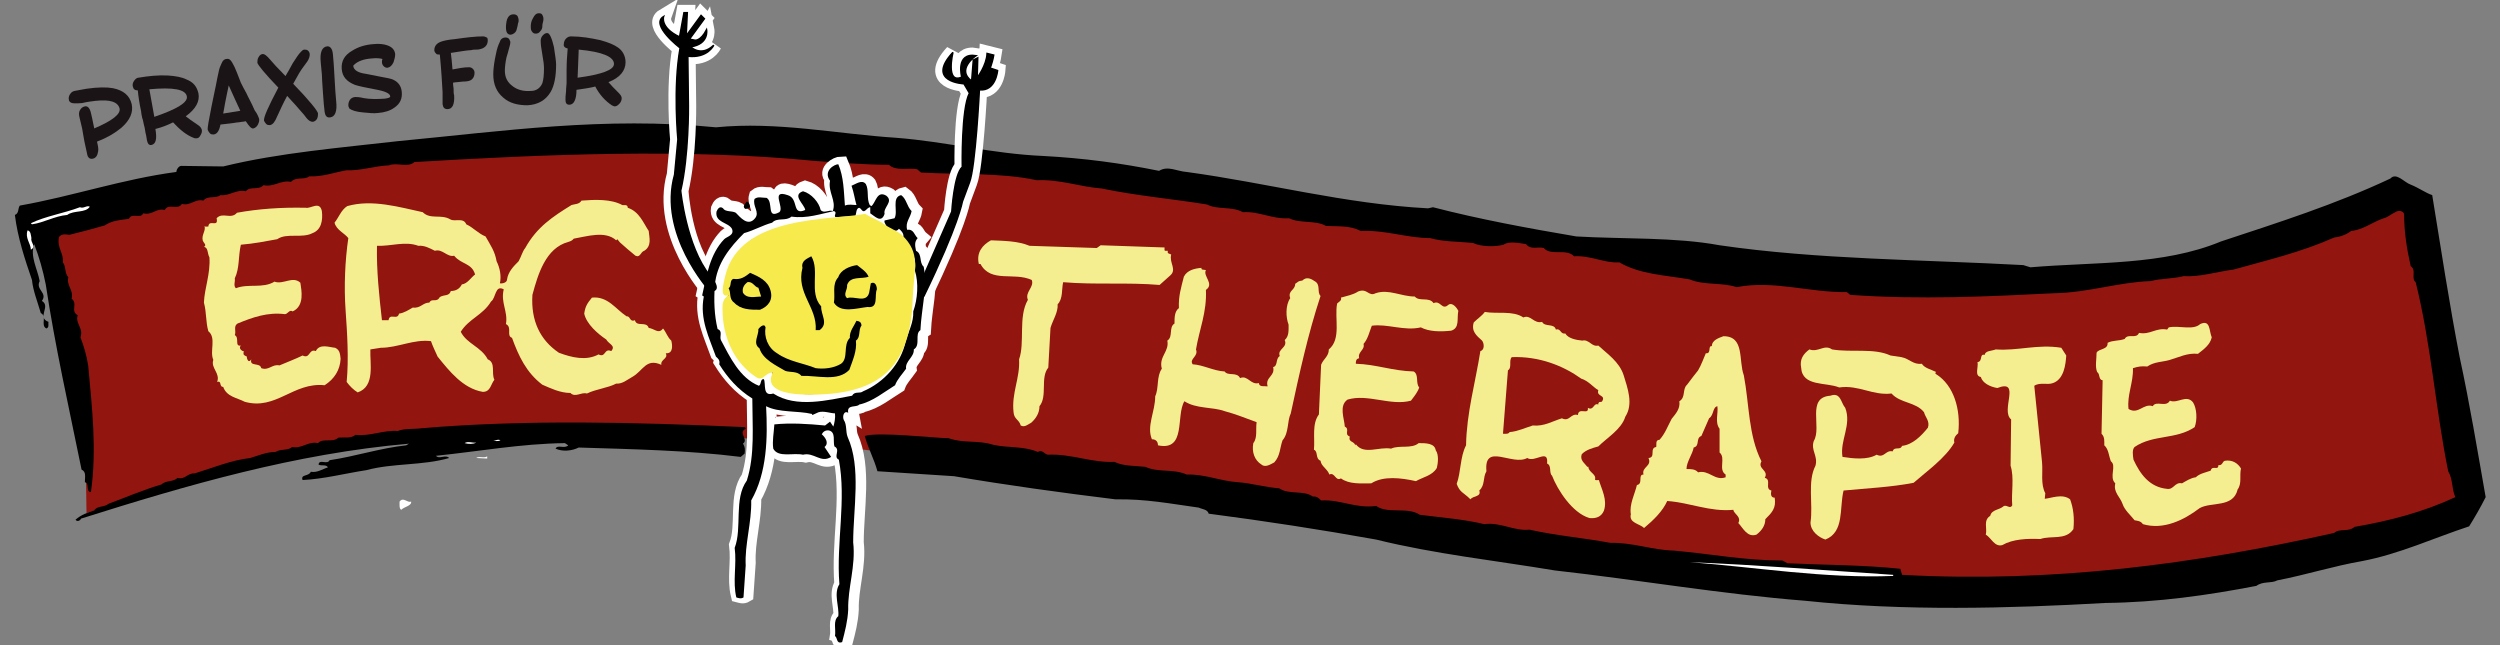 <?xml version="1.0" encoding="utf-8"?>
<!-- Generator: Adobe Illustrator 27.7.0, SVG Export Plug-In . SVG Version: 6.00 Build 0)  -->
<svg version="1.1" id="Ebene_2" xmlns="http://www.w3.org/2000/svg" xmlns:xlink="http://www.w3.org/1999/xlink" x="0px" y="0px"
	 viewBox="0 0 453.6 117.1" style="enable-background:new 0 0 453.6 117.1;" xml:space="preserve">
<rect x="0" y="0" width="453.6" height="117.1" fill="#808080" stroke="none"/>
<style type="text/css">
	.st0{fill:none;}
	.st1{fill:#F7BF59;}
	.st2{fill:#FFFFFF;}
	.st3{fill-rule:evenodd;clip-rule:evenodd;fill:#93150F;}
	.st4{stroke:#FFFFFF;stroke-width:2.835;stroke-miterlimit:3.864;}
	.st5{fill-rule:evenodd;clip-rule:evenodd;stroke:#FFFFFF;stroke-width:2.835;stroke-miterlimit:3.864;}
	.st6{fill:#F5EE90;}
	.st7{fill-rule:evenodd;clip-rule:evenodd;fill:#F5EE90;}
	.st8{fill-rule:evenodd;clip-rule:evenodd;fill:#F7EA4C;}
	.st9{fill-rule:evenodd;clip-rule:evenodd;}
	.st10{fill-rule:evenodd;clip-rule:evenodd;stroke:#000000;stroke-width:0.274;stroke-miterlimit:3.864;}
	.st11{fill:#1B1417;}
</style>
<pattern  y="-10.2" width="69" height="69" patternUnits="userSpaceOnUse" id="Unnamed_Pattern" viewBox="2.1 -70.9 69 69" style="overflow:visible;">
	<g>
		<rect x="2.1" y="-70.9" class="st0" width="69" height="69"/>
		<rect x="2.1" y="-70.9" class="st1" width="69" height="69"/>
		<g>
			<path class="st2" d="M61.8-71.7c0,0.1,0,0.1,0,0.2c-0.1,0.1-0.1,0.1-0.2,0.1c-0.1,0.1-0.1,0.3-0.1,0.4c-0.2,0.1,0,0.2,0,0.3
				c0,0,0,0.1,0,0.2c0,0.1,0,0.3,0.1,0.4c0.1,0.2,0.3,0.4,0.4,0.5c0.2,0.1,0.4,0.6,0.6,0.6c0.2,0,0.4-0.1,0.5-0.1
				c0.2,0,0.4,0,0.6-0.1c0.2-0.1,0.1-0.3,0.3-0.5c0.1-0.1,0.3,0,0.4-0.1c0.2-0.1,0.3-0.3,0.4-0.5c0-0.1,0-0.1,0-0.2
				c0-0.1,0.1-0.2,0.1-0.3c0-0.1-0.1-0.1-0.1-0.2c0-0.1,0-0.2,0-0.3c0-0.2,0-0.4-0.1-0.5c-0.4-0.7-1.2-0.9-2-0.8
				c-0.2,0-0.3,0.1-0.4,0.2c-0.2,0.1-0.1,0.2-0.3,0.2c-0.1,0-0.2,0.1-0.2,0.2C61.8-71.7,61.8-71.7,61.8-71.7
				C61.8-71.6,61.8-71.6,61.8-71.7"/>
			<path class="st2" d="M54.1-71.7c0,0.1,0,0.1,0,0.2c-0.1,0.1-0.1,0.1-0.2,0.1c-0.1,0.1-0.1,0.3-0.1,0.4c-0.2,0.1,0,0.2,0,0.3
				c0,0,0,0.1,0,0.2c0,0.1,0,0.3,0.1,0.4c0.1,0.2,0.3,0.4,0.4,0.5c0.2,0.1,0.4,0.6,0.6,0.6c0.2,0,0.4-0.1,0.5-0.1
				c0.2,0,0.4,0,0.6-0.1c0.2-0.1,0.1-0.3,0.3-0.5c0.1-0.1,0.3,0,0.4-0.1c0.2-0.1,0.3-0.3,0.4-0.5c0-0.1,0-0.1,0-0.2
				c0-0.1,0.1-0.2,0.1-0.3c0-0.1-0.1-0.1-0.1-0.2c0-0.1,0-0.2,0-0.3c0-0.2,0-0.4-0.1-0.5c-0.4-0.7-1.2-0.9-2-0.8
				c-0.2,0-0.3,0.1-0.4,0.2c-0.2,0.1-0.1,0.2-0.3,0.2c-0.1,0-0.2,0.1-0.2,0.2C54.1-71.7,54.1-71.7,54.1-71.7
				C54.1-71.6,54.1-71.6,54.1-71.7"/>
			<path class="st2" d="M46.4-71.7c0,0.1,0,0.1,0,0.2c-0.1,0.1-0.1,0.1-0.2,0.1c-0.1,0.1-0.1,0.3-0.1,0.4c-0.2,0.1,0,0.2,0,0.3
				c0,0,0,0.1,0,0.2c0,0.1,0,0.3,0.1,0.4c0.1,0.2,0.3,0.4,0.4,0.5c0.2,0.1,0.4,0.6,0.6,0.6c0.2,0,0.4-0.1,0.5-0.1
				c0.2,0,0.4,0,0.6-0.1c0.2-0.1,0.1-0.3,0.3-0.5c0.1-0.1,0.3,0,0.4-0.1c0.2-0.1,0.3-0.3,0.4-0.5c0-0.1,0-0.1,0-0.2
				c0-0.1,0.1-0.2,0.1-0.3c0-0.1-0.1-0.1-0.1-0.2c0-0.1,0-0.2,0-0.3c0-0.2,0-0.4-0.1-0.5c-0.4-0.7-1.2-0.9-2-0.8
				c-0.2,0-0.3,0.1-0.4,0.2c-0.2,0.1-0.1,0.2-0.3,0.2c-0.1,0-0.2,0.1-0.2,0.2C46.4-71.7,46.4-71.7,46.4-71.7
				C46.4-71.6,46.4-71.6,46.4-71.7"/>
			<path class="st2" d="M38.8-71.7c0,0.1,0,0.1,0,0.2c-0.1,0.1-0.1,0.1-0.2,0.1c-0.1,0.1-0.1,0.3-0.1,0.4c-0.2,0.1,0,0.2,0,0.3
				c0,0,0,0.1,0,0.2c0,0.1,0,0.3,0.1,0.4c0.1,0.2,0.3,0.4,0.4,0.5c0.2,0.1,0.4,0.6,0.6,0.6c0.2,0,0.4-0.1,0.5-0.1
				c0.2,0,0.4,0,0.6-0.1c0.2-0.1,0.1-0.3,0.3-0.5c0.1-0.1,0.3,0,0.4-0.1c0.2-0.1,0.3-0.3,0.4-0.5c0-0.1,0-0.1,0-0.2
				c0-0.1,0.1-0.2,0.1-0.3c0-0.1-0.1-0.1-0.1-0.2c0-0.1,0-0.2,0-0.3c0-0.2,0-0.4-0.1-0.5c-0.4-0.7-1.2-0.9-2-0.8
				c-0.2,0-0.3,0.1-0.4,0.2c-0.2,0.1-0.1,0.2-0.3,0.2c-0.1,0-0.2,0.1-0.2,0.2C38.8-71.7,38.8-71.7,38.8-71.7
				C38.8-71.6,38.8-71.6,38.8-71.7"/>
			<path class="st2" d="M31.1-71.7c0,0.1,0,0.1,0,0.2c-0.1,0.1-0.1,0.1-0.2,0.1c-0.1,0.1-0.1,0.3-0.1,0.4c-0.2,0.1,0,0.2,0,0.3
				c0,0,0,0.1,0,0.2c0,0.1,0,0.3,0.1,0.4c0.1,0.2,0.3,0.4,0.4,0.5c0.2,0.1,0.4,0.6,0.6,0.6c0.2,0,0.4-0.1,0.5-0.1
				c0.2,0,0.4,0,0.6-0.1c0.2-0.1,0.1-0.3,0.3-0.5c0.1-0.1,0.3,0,0.4-0.1c0.2-0.1,0.3-0.3,0.4-0.5c0-0.1,0-0.1,0-0.2
				c0-0.1,0.1-0.2,0.1-0.3c0-0.1-0.1-0.1-0.1-0.2c0-0.1,0-0.2,0-0.3c0-0.2,0-0.4-0.1-0.5c-0.4-0.7-1.2-0.9-2-0.8
				c-0.2,0-0.3,0.1-0.4,0.2c-0.2,0.1-0.1,0.2-0.3,0.2c-0.1,0-0.2,0.1-0.2,0.2C31.1-71.7,31.1-71.7,31.1-71.7
				C31.1-71.6,31.1-71.6,31.1-71.7"/>
			<path class="st2" d="M23.4-71.7c0,0.1,0,0.1,0,0.2c-0.1,0.1-0.1,0.1-0.2,0.1c-0.1,0.1-0.1,0.3-0.1,0.4c-0.2,0.1,0,0.2,0,0.3
				c0,0,0,0.1,0,0.2c0,0.1,0,0.3,0.1,0.4c0.1,0.2,0.3,0.4,0.4,0.5c0.2,0.1,0.4,0.6,0.6,0.6c0.2,0,0.4-0.1,0.5-0.1
				c0.2,0,0.4,0,0.6-0.1c0.2-0.1,0.1-0.3,0.3-0.5c0.1-0.1,0.3,0,0.4-0.1c0.2-0.1,0.3-0.3,0.4-0.5c0-0.1,0-0.1,0-0.2
				c0-0.1,0.1-0.2,0.1-0.3c0-0.1-0.1-0.1-0.1-0.2c0-0.1,0-0.2,0-0.3c0-0.2,0-0.4-0.1-0.5c-0.4-0.7-1.2-0.9-2-0.8
				c-0.2,0-0.3,0.1-0.4,0.2c-0.2,0.1-0.1,0.2-0.3,0.2c-0.1,0-0.2,0.1-0.2,0.2C23.4-71.7,23.4-71.7,23.4-71.7
				C23.4-71.6,23.4-71.6,23.4-71.7"/>
			<path class="st2" d="M15.8-71.7c0,0.1,0,0.1,0,0.2c-0.1,0.1-0.1,0.1-0.2,0.1c-0.1,0.1-0.1,0.3-0.1,0.4c-0.2,0.1,0,0.2,0,0.3
				c0,0,0,0.1,0,0.2c0,0.1,0,0.3,0.1,0.4c0.1,0.2,0.3,0.4,0.4,0.5c0.2,0.1,0.4,0.6,0.6,0.6c0.2,0,0.4-0.1,0.5-0.1
				c0.2,0,0.4,0,0.6-0.1c0.2-0.1,0.1-0.3,0.3-0.5c0.1-0.1,0.3,0,0.4-0.1c0.2-0.1,0.3-0.3,0.4-0.5c0-0.1,0-0.1,0-0.2
				c0-0.1,0.1-0.2,0.1-0.3c0-0.1-0.1-0.1-0.1-0.2c0-0.1,0-0.2,0-0.3c0-0.2,0-0.4-0.1-0.5c-0.4-0.7-1.2-0.9-2-0.8
				c-0.2,0-0.3,0.1-0.4,0.2c-0.2,0.1-0.1,0.2-0.3,0.2c-0.1,0-0.2,0.1-0.2,0.2C15.8-71.7,15.8-71.7,15.8-71.7
				C15.8-71.6,15.8-71.6,15.8-71.7"/>
			<path class="st2" d="M8.1-71.7c0,0.1,0,0.1,0,0.2C8-71.4,8-71.4,7.9-71.3c-0.1,0.1-0.1,0.3-0.1,0.4c-0.2,0.1,0,0.2,0,0.3
				c0,0,0,0.1,0,0.2c0,0.1,0,0.3,0.1,0.4c0.1,0.2,0.3,0.4,0.4,0.5c0.2,0.1,0.4,0.6,0.6,0.6c0.2,0,0.4-0.1,0.5-0.1
				c0.2,0,0.4,0,0.6-0.1c0.2-0.1,0.1-0.3,0.3-0.5c0.1-0.1,0.3,0,0.4-0.1c0.2-0.1,0.3-0.3,0.4-0.5c0-0.1,0-0.1,0-0.2
				c0-0.1,0.1-0.2,0.1-0.3c0-0.1-0.1-0.1-0.1-0.2c0-0.1,0-0.2,0-0.3c0-0.2,0-0.4-0.1-0.5c-0.4-0.7-1.2-0.9-2-0.8
				c-0.2,0-0.3,0.1-0.4,0.2c-0.2,0.1-0.1,0.2-0.3,0.2c-0.1,0-0.2,0.1-0.2,0.2C8.1-71.7,8.1-71.7,8.1-71.7
				C8.1-71.6,8.1-71.6,8.1-71.7"/>
			<path class="st2" d="M0.4-71.7c0,0.1,0,0.1,0,0.2c-0.1,0.1-0.1,0.1-0.2,0.1c-0.1,0.1-0.1,0.3-0.1,0.4c-0.2,0.1,0,0.2,0,0.3
				c0,0,0,0.1,0,0.2c0,0.1,0,0.3,0.1,0.4c0.1,0.2,0.3,0.4,0.4,0.5C0.8-69.4,1-69,1.2-68.9c0.2,0,0.4-0.1,0.5-0.1
				c0.2,0,0.4,0,0.6-0.1c0.2-0.1,0.1-0.3,0.3-0.5c0.1-0.1,0.3,0,0.4-0.1c0.2-0.1,0.3-0.3,0.4-0.5c0-0.1,0-0.1,0-0.2
				c0-0.1,0.1-0.2,0.1-0.3c0-0.1-0.1-0.1-0.1-0.2c0-0.1,0-0.2,0-0.3c0-0.2,0-0.4-0.1-0.5c-0.4-0.7-1.2-0.9-2-0.8
				c-0.2,0-0.3,0.1-0.4,0.2c-0.2,0.1-0.1,0.2-0.3,0.2c-0.1,0-0.2,0.1-0.2,0.2C0.4-71.7,0.4-71.7,0.4-71.7
				C0.4-71.6,0.4-71.6,0.4-71.7"/>
		</g>
		<g>
			<path class="st2" d="M69.4-71.7c0,0.1,0,0.1,0,0.2c-0.1,0.1-0.1,0.1-0.2,0.1c-0.1,0.1-0.1,0.3-0.1,0.4c-0.2,0.1,0,0.2,0,0.3
				c0,0,0,0.1,0,0.2c0,0.1,0,0.3,0.1,0.4c0.1,0.2,0.3,0.4,0.4,0.5c0.2,0.1,0.4,0.6,0.6,0.6c0.2,0,0.4-0.1,0.5-0.1
				c0.2,0,0.4,0,0.6-0.1c0.2-0.1,0.1-0.3,0.3-0.5c0.1-0.1,0.3,0,0.4-0.1c0.2-0.1,0.3-0.3,0.4-0.5c0-0.1,0-0.1,0-0.2
				c0-0.1,0.1-0.2,0.1-0.3c0-0.1-0.1-0.1-0.1-0.2c0-0.1,0-0.2,0-0.3c0-0.2,0-0.4-0.1-0.5c-0.4-0.7-1.2-0.9-2-0.8
				c-0.2,0-0.3,0.1-0.4,0.2c-0.2,0.1-0.1,0.2-0.3,0.2c-0.1,0-0.2,0.1-0.2,0.2C69.4-71.7,69.4-71.7,69.4-71.7
				C69.4-71.6,69.4-71.6,69.4-71.7"/>
		</g>
		<path class="st2" d="M0.5-71.7c0,0.1,0,0.1,0,0.2c-0.1,0.1-0.1,0.1-0.2,0.1c-0.1,0.1-0.1,0.3-0.1,0.4c-0.2,0.1,0,0.2,0,0.3
			c0,0,0,0.1,0,0.2c0,0.1,0,0.3,0.1,0.4c0.1,0.2,0.3,0.4,0.4,0.5C0.9-69.4,1-69,1.3-68.9c0.2,0,0.4-0.1,0.5-0.1c0.2,0,0.4,0,0.6-0.1
			c0.2-0.1,0.1-0.3,0.3-0.5c0.1-0.1,0.3,0,0.4-0.1c0.2-0.1,0.3-0.3,0.4-0.5c0-0.1,0-0.1,0-0.2c0-0.1,0.1-0.2,0.1-0.3
			c0-0.1-0.1-0.1-0.1-0.2c0-0.1,0-0.2,0-0.3c0-0.2,0-0.4-0.1-0.5c-0.4-0.7-1.2-0.9-2-0.8c-0.2,0-0.3,0.1-0.4,0.2
			c-0.2,0.1-0.1,0.2-0.3,0.2c-0.1,0-0.2,0.1-0.2,0.2C0.5-71.7,0.5-71.7,0.5-71.7C0.5-71.6,0.5-71.6,0.5-71.7"/>
		<g>
			<g>
				<path class="st2" d="M69.4-64c0,0.1,0,0.1,0,0.2c-0.1,0.1-0.1,0.1-0.2,0.1c-0.1,0.1-0.1,0.3-0.1,0.4c-0.2,0.1,0,0.2,0,0.3
					c0,0,0,0.1,0,0.2c0,0.1,0,0.3,0.1,0.4c0.1,0.2,0.3,0.4,0.4,0.5c0.2,0.1,0.4,0.6,0.6,0.6c0.2,0,0.4-0.1,0.5-0.1
					c0.2,0,0.4,0,0.6-0.1c0.2-0.1,0.1-0.3,0.3-0.5c0.1-0.1,0.3,0,0.4-0.1c0.2-0.1,0.3-0.3,0.4-0.5c0-0.1,0-0.1,0-0.2
					c0-0.1,0.1-0.2,0.1-0.3c0-0.1-0.1-0.1-0.1-0.2c0-0.1,0-0.2,0-0.3c0-0.2,0-0.4-0.1-0.5c-0.4-0.7-1.2-0.9-2-0.8
					c-0.2,0-0.3,0.1-0.4,0.2c-0.2,0.1-0.1,0.2-0.3,0.2c-0.1,0-0.2,0.1-0.2,0.2C69.4-64,69.4-64.1,69.4-64C69.4-64,69.4-64,69.4-64"
					/>
				<path class="st2" d="M61.8-64c0,0.1,0,0.1,0,0.2c-0.1,0.1-0.1,0.1-0.2,0.1c-0.1,0.1-0.1,0.3-0.1,0.4c-0.2,0.1,0,0.2,0,0.3
					c0,0,0,0.1,0,0.2c0,0.1,0,0.3,0.1,0.4c0.1,0.2,0.3,0.4,0.4,0.5c0.2,0.1,0.4,0.6,0.6,0.6c0.2,0,0.4-0.1,0.5-0.1
					c0.2,0,0.4,0,0.6-0.1c0.2-0.1,0.1-0.3,0.3-0.5c0.1-0.1,0.3,0,0.4-0.1c0.2-0.1,0.3-0.3,0.4-0.5c0-0.1,0-0.1,0-0.2
					c0-0.1,0.1-0.2,0.1-0.3c0-0.1-0.1-0.1-0.1-0.2c0-0.1,0-0.2,0-0.3c0-0.2,0-0.4-0.1-0.5c-0.4-0.7-1.2-0.9-2-0.8
					c-0.2,0-0.3,0.1-0.4,0.2c-0.2,0.1-0.1,0.2-0.3,0.2c-0.1,0-0.2,0.1-0.2,0.2C61.8-64,61.8-64.1,61.8-64C61.8-64,61.8-64,61.8-64"
					/>
				<path class="st2" d="M54.1-64c0,0.1,0,0.1,0,0.2c-0.1,0.1-0.1,0.1-0.2,0.1c-0.1,0.1-0.1,0.3-0.1,0.4c-0.2,0.1,0,0.2,0,0.3
					c0,0,0,0.1,0,0.2c0,0.1,0,0.3,0.1,0.4c0.1,0.2,0.3,0.4,0.4,0.5c0.2,0.1,0.4,0.6,0.6,0.6c0.2,0,0.4-0.1,0.5-0.1
					c0.2,0,0.4,0,0.6-0.1c0.2-0.1,0.1-0.3,0.3-0.5c0.1-0.1,0.3,0,0.4-0.1c0.2-0.1,0.3-0.3,0.4-0.5c0-0.1,0-0.1,0-0.2
					c0-0.1,0.1-0.2,0.1-0.3c0-0.1-0.1-0.1-0.1-0.2c0-0.1,0-0.2,0-0.3c0-0.2,0-0.4-0.1-0.5c-0.4-0.7-1.2-0.9-2-0.8
					c-0.2,0-0.3,0.1-0.4,0.2c-0.2,0.1-0.1,0.2-0.3,0.2c-0.1,0-0.2,0.1-0.2,0.2C54.1-64,54.1-64.1,54.1-64C54.1-64,54.1-64,54.1-64"
					/>
				<path class="st2" d="M46.5-64c0,0.1,0,0.1,0,0.2c-0.1,0.1-0.1,0.1-0.2,0.1c-0.1,0.1-0.1,0.3-0.1,0.4c-0.2,0.1,0,0.2,0,0.3
					c0,0,0,0.1,0,0.2c0,0.1,0,0.3,0.1,0.4c0.1,0.2,0.3,0.4,0.4,0.5c0.2,0.1,0.4,0.6,0.6,0.6c0.2,0,0.4-0.1,0.5-0.1
					c0.2,0,0.4,0,0.6-0.1c0.2-0.1,0.1-0.3,0.3-0.5c0.1-0.1,0.3,0,0.4-0.1c0.2-0.1,0.3-0.3,0.4-0.5c0-0.1,0-0.1,0-0.2
					c0-0.1,0.1-0.2,0.1-0.3c0-0.1-0.1-0.1-0.1-0.2c0-0.1,0-0.2,0-0.3c0-0.2,0-0.4-0.1-0.5c-0.4-0.7-1.2-0.9-2-0.8
					c-0.2,0-0.3,0.1-0.4,0.2c-0.2,0.1-0.1,0.2-0.3,0.2c-0.1,0-0.2,0.1-0.2,0.2C46.5-64,46.5-64.1,46.5-64C46.5-64,46.5-64,46.5-64"
					/>
				<path class="st2" d="M38.8-64c0,0.1,0,0.1,0,0.2c-0.1,0.1-0.1,0.1-0.2,0.1c-0.1,0.1-0.1,0.3-0.1,0.4c-0.2,0.1,0,0.2,0,0.3
					c0,0,0,0.1,0,0.2c0,0.1,0,0.3,0.1,0.4c0.1,0.2,0.3,0.4,0.4,0.5c0.2,0.1,0.4,0.6,0.6,0.6c0.2,0,0.4-0.1,0.5-0.1
					c0.2,0,0.4,0,0.6-0.1c0.2-0.1,0.1-0.3,0.3-0.5c0.1-0.1,0.3,0,0.4-0.1c0.2-0.1,0.3-0.3,0.4-0.5c0-0.1,0-0.1,0-0.2
					c0-0.1,0.1-0.2,0.1-0.3c0-0.1-0.1-0.1-0.1-0.2c0-0.1,0-0.2,0-0.3c0-0.2,0-0.4-0.1-0.5c-0.4-0.7-1.2-0.9-2-0.8
					c-0.2,0-0.3,0.1-0.4,0.2c-0.2,0.1-0.1,0.2-0.3,0.2c-0.1,0-0.2,0.1-0.2,0.2C38.8-64,38.8-64.1,38.8-64C38.8-64,38.8-64,38.8-64"
					/>
				<path class="st2" d="M31.1-64c0,0.1,0,0.1,0,0.2c-0.1,0.1-0.1,0.1-0.2,0.1c-0.1,0.1-0.1,0.3-0.1,0.4c-0.2,0.1,0,0.2,0,0.3
					c0,0,0,0.1,0,0.2c0,0.1,0,0.3,0.1,0.4c0.1,0.2,0.3,0.4,0.4,0.5c0.2,0.1,0.4,0.6,0.6,0.6c0.2,0,0.4-0.1,0.5-0.1
					c0.2,0,0.4,0,0.6-0.1c0.2-0.1,0.1-0.3,0.3-0.5c0.1-0.1,0.3,0,0.4-0.1c0.2-0.1,0.3-0.3,0.4-0.5c0-0.1,0-0.1,0-0.2
					c0-0.1,0.1-0.2,0.1-0.3c0-0.1-0.1-0.1-0.1-0.2c0-0.1,0-0.2,0-0.3c0-0.2,0-0.4-0.1-0.5c-0.4-0.7-1.2-0.9-2-0.8
					c-0.2,0-0.3,0.1-0.4,0.2c-0.2,0.1-0.1,0.2-0.3,0.2c-0.1,0-0.2,0.1-0.2,0.2C31.1-64,31.1-64.1,31.1-64C31.1-64,31.1-64,31.1-64"
					/>
				<path class="st2" d="M23.5-64c0,0.1,0,0.1,0,0.2c-0.1,0.1-0.1,0.1-0.2,0.1c-0.1,0.1-0.1,0.3-0.1,0.4c-0.2,0.1,0,0.2,0,0.3
					c0,0,0,0.1,0,0.2c0,0.1,0,0.3,0.1,0.4c0.1,0.2,0.3,0.4,0.4,0.5c0.2,0.1,0.4,0.6,0.6,0.6c0.2,0,0.4-0.1,0.5-0.1
					c0.2,0,0.4,0,0.6-0.1c0.2-0.1,0.1-0.3,0.3-0.5c0.1-0.1,0.3,0,0.4-0.1c0.2-0.1,0.3-0.3,0.4-0.5c0-0.1,0-0.1,0-0.2
					c0-0.1,0.1-0.2,0.1-0.3c0-0.1-0.1-0.1-0.1-0.2c0-0.1,0-0.2,0-0.3c0-0.2,0-0.4-0.1-0.5c-0.4-0.7-1.2-0.9-2-0.8
					c-0.2,0-0.3,0.1-0.4,0.2c-0.2,0.1-0.1,0.2-0.3,0.2c-0.1,0-0.2,0.1-0.2,0.2C23.5-64,23.5-64.1,23.5-64C23.5-64,23.5-64,23.5-64"
					/>
				<path class="st2" d="M15.8-64c0,0.1,0,0.1,0,0.2c-0.1,0.1-0.1,0.1-0.2,0.1c-0.1,0.1-0.1,0.3-0.1,0.4c-0.2,0.1,0,0.2,0,0.3
					c0,0,0,0.1,0,0.2c0,0.1,0,0.3,0.1,0.4c0.1,0.2,0.3,0.4,0.4,0.5c0.2,0.1,0.4,0.6,0.6,0.6c0.2,0,0.4-0.1,0.5-0.1
					c0.2,0,0.4,0,0.6-0.1c0.2-0.1,0.1-0.3,0.3-0.5c0.1-0.1,0.3,0,0.4-0.1c0.2-0.1,0.3-0.3,0.4-0.5c0-0.1,0-0.1,0-0.2
					c0-0.1,0.1-0.2,0.1-0.3c0-0.1-0.1-0.1-0.1-0.2c0-0.1,0-0.2,0-0.3c0-0.2,0-0.4-0.1-0.5c-0.4-0.7-1.2-0.9-2-0.8
					c-0.2,0-0.3,0.1-0.4,0.2c-0.2,0.1-0.1,0.2-0.3,0.2c-0.1,0-0.2,0.1-0.2,0.2C15.8-64,15.8-64.1,15.8-64C15.8-64,15.8-64,15.8-64"
					/>
				<path class="st2" d="M8.2-64c0,0.1,0,0.1,0,0.2C8.1-63.7,8-63.7,8-63.7c-0.1,0.1-0.1,0.3-0.1,0.4c-0.2,0.1,0,0.2,0,0.3
					c0,0,0,0.1,0,0.2c0,0.1,0,0.3,0.1,0.4C8-62.2,8.2-62,8.3-61.9c0.2,0.1,0.4,0.6,0.6,0.6c0.2,0,0.4-0.1,0.5-0.1
					c0.2,0,0.4,0,0.6-0.1c0.2-0.1,0.1-0.3,0.3-0.5c0.1-0.1,0.3,0,0.4-0.1c0.2-0.1,0.3-0.3,0.4-0.5c0-0.1,0-0.1,0-0.2
					c0-0.1,0.1-0.2,0.1-0.3c0-0.1-0.1-0.1-0.1-0.2c0-0.1,0-0.2,0-0.3c0-0.2,0-0.4-0.1-0.5c-0.4-0.7-1.2-0.9-2-0.8
					c-0.2,0-0.3,0.1-0.4,0.2c-0.2,0.1-0.1,0.2-0.3,0.2c-0.1,0-0.2,0.1-0.2,0.2C8.2-64,8.2-64.1,8.2-64C8.1-64,8.1-64,8.2-64"/>
				<path class="st2" d="M0.5-64c0,0.1,0,0.1,0,0.2c-0.1,0.1-0.1,0.1-0.2,0.1c-0.1,0.1-0.1,0.3-0.1,0.4c-0.2,0.1,0,0.2,0,0.3
					c0,0,0,0.1,0,0.2c0,0.1,0,0.3,0.1,0.4c0.1,0.2,0.3,0.4,0.4,0.5c0.2,0.1,0.4,0.6,0.6,0.6c0.2,0,0.4-0.1,0.5-0.1
					c0.2,0,0.4,0,0.6-0.1c0.2-0.1,0.1-0.3,0.3-0.5C2.8-62,3-61.9,3.1-62c0.2-0.1,0.3-0.3,0.4-0.5c0-0.1,0-0.1,0-0.2
					c0-0.1,0.1-0.2,0.1-0.3c0-0.1-0.1-0.1-0.1-0.2c0-0.1,0-0.2,0-0.3c0-0.2,0-0.4-0.1-0.5c-0.4-0.7-1.2-0.9-2-0.8
					c-0.2,0-0.3,0.1-0.4,0.2c-0.2,0.1-0.1,0.2-0.3,0.2c-0.1,0-0.2,0.1-0.2,0.2C0.5-64,0.5-64.1,0.5-64C0.5-64,0.5-64,0.5-64"/>
			</g>
			<g>
				<path class="st2" d="M69.4-56.3c0,0.1,0,0.1,0,0.2c-0.1,0.1-0.1,0.1-0.2,0.1c-0.1,0.1-0.1,0.3-0.1,0.4c-0.2,0.1,0,0.2,0,0.3
					c0,0,0,0.1,0,0.2c0,0.1,0,0.3,0.1,0.4c0.1,0.2,0.3,0.4,0.4,0.5c0.2,0.1,0.4,0.6,0.6,0.6c0.2,0,0.4-0.1,0.5-0.1
					c0.2,0,0.4,0,0.6-0.1c0.2-0.1,0.1-0.3,0.3-0.5c0.1-0.1,0.3,0,0.4-0.1c0.2-0.1,0.3-0.3,0.4-0.5c0-0.1,0-0.1,0-0.2
					c0-0.1,0.1-0.2,0.1-0.3c0-0.1-0.1-0.1-0.1-0.2c0-0.1,0-0.2,0-0.3c0-0.2,0-0.4-0.1-0.5c-0.4-0.7-1.2-0.9-2-0.8
					c-0.2,0-0.3,0.1-0.4,0.2c-0.2,0.1-0.1,0.2-0.3,0.2c-0.1,0-0.2,0.1-0.2,0.2C69.4-56.4,69.4-56.4,69.4-56.3
					C69.4-56.3,69.4-56.3,69.4-56.3"/>
				<path class="st2" d="M61.8-56.3c0,0.1,0,0.1,0,0.2c-0.1,0.1-0.1,0.1-0.2,0.1c-0.1,0.1-0.1,0.3-0.1,0.4c-0.2,0.1,0,0.2,0,0.3
					c0,0,0,0.1,0,0.2c0,0.1,0,0.3,0.1,0.4c0.1,0.2,0.3,0.4,0.4,0.5c0.2,0.1,0.4,0.6,0.6,0.6c0.2,0,0.4-0.1,0.5-0.1
					c0.2,0,0.4,0,0.6-0.1c0.2-0.1,0.1-0.3,0.3-0.5c0.1-0.1,0.3,0,0.4-0.1c0.2-0.1,0.3-0.3,0.4-0.5c0-0.1,0-0.1,0-0.2
					c0-0.1,0.1-0.2,0.1-0.3c0-0.1-0.1-0.1-0.1-0.2c0-0.1,0-0.2,0-0.3c0-0.2,0-0.4-0.1-0.5c-0.4-0.7-1.2-0.9-2-0.8
					c-0.2,0-0.3,0.1-0.4,0.2c-0.2,0.1-0.1,0.2-0.3,0.2c-0.1,0-0.2,0.1-0.2,0.2C61.8-56.4,61.8-56.4,61.8-56.3
					C61.8-56.3,61.8-56.3,61.8-56.3"/>
				<path class="st2" d="M54.1-56.3c0,0.1,0,0.1,0,0.2C54-56.1,54-56.1,53.9-56c-0.1,0.1-0.1,0.3-0.1,0.4c-0.2,0.1,0,0.2,0,0.3
					c0,0,0,0.1,0,0.2c0,0.1,0,0.3,0.1,0.4c0.1,0.2,0.3,0.4,0.4,0.5c0.2,0.1,0.4,0.6,0.6,0.6c0.2,0,0.4-0.1,0.5-0.1
					c0.2,0,0.4,0,0.6-0.1c0.2-0.1,0.1-0.3,0.3-0.5c0.1-0.1,0.3,0,0.4-0.1c0.2-0.1,0.3-0.3,0.4-0.5c0-0.1,0-0.1,0-0.2
					c0-0.1,0.1-0.2,0.1-0.3c0-0.1-0.1-0.1-0.1-0.2c0-0.1,0-0.2,0-0.3c0-0.2,0-0.4-0.1-0.5c-0.4-0.7-1.2-0.9-2-0.8
					c-0.2,0-0.3,0.1-0.4,0.2c-0.2,0.1-0.1,0.2-0.3,0.2c-0.1,0-0.2,0.1-0.2,0.2C54.1-56.4,54.1-56.4,54.1-56.3
					C54.1-56.3,54.1-56.3,54.1-56.3"/>
				<path class="st2" d="M46.5-56.3c0,0.1,0,0.1,0,0.2c-0.1,0.1-0.1,0.1-0.2,0.1c-0.1,0.1-0.1,0.3-0.1,0.4c-0.2,0.1,0,0.2,0,0.3
					c0,0,0,0.1,0,0.2c0,0.1,0,0.3,0.1,0.4c0.1,0.2,0.3,0.4,0.4,0.5c0.2,0.1,0.4,0.6,0.6,0.6c0.2,0,0.4-0.1,0.5-0.1
					c0.2,0,0.4,0,0.6-0.1c0.2-0.1,0.1-0.3,0.3-0.5c0.1-0.1,0.3,0,0.4-0.1c0.2-0.1,0.3-0.3,0.4-0.5c0-0.1,0-0.1,0-0.2
					c0-0.1,0.1-0.2,0.1-0.3c0-0.1-0.1-0.1-0.1-0.2c0-0.1,0-0.2,0-0.3c0-0.2,0-0.4-0.1-0.5c-0.4-0.7-1.2-0.9-2-0.8
					c-0.2,0-0.3,0.1-0.4,0.2c-0.2,0.1-0.1,0.2-0.3,0.2c-0.1,0-0.2,0.1-0.2,0.2C46.5-56.4,46.5-56.4,46.5-56.3
					C46.5-56.3,46.5-56.3,46.5-56.3"/>
				<path class="st2" d="M38.8-56.3c0,0.1,0,0.1,0,0.2c-0.1,0.1-0.1,0.1-0.2,0.1c-0.1,0.1-0.1,0.3-0.1,0.4c-0.2,0.1,0,0.2,0,0.3
					c0,0,0,0.1,0,0.2c0,0.1,0,0.3,0.1,0.4c0.1,0.2,0.3,0.4,0.4,0.5c0.2,0.1,0.4,0.6,0.6,0.6c0.2,0,0.4-0.1,0.5-0.1
					c0.2,0,0.4,0,0.6-0.1c0.2-0.1,0.1-0.3,0.3-0.5c0.1-0.1,0.3,0,0.4-0.1c0.2-0.1,0.3-0.3,0.4-0.5c0-0.1,0-0.1,0-0.2
					c0-0.1,0.1-0.2,0.1-0.3c0-0.1-0.1-0.1-0.1-0.2c0-0.1,0-0.2,0-0.3c0-0.2,0-0.4-0.1-0.5c-0.4-0.7-1.2-0.9-2-0.8
					c-0.2,0-0.3,0.1-0.4,0.2c-0.2,0.1-0.1,0.2-0.3,0.2c-0.1,0-0.2,0.1-0.2,0.2C38.8-56.4,38.8-56.4,38.8-56.3
					C38.8-56.3,38.8-56.3,38.8-56.3"/>
				<path class="st2" d="M31.1-56.3c0,0.1,0,0.1,0,0.2c-0.1,0.1-0.1,0.1-0.2,0.1c-0.1,0.1-0.1,0.3-0.1,0.4c-0.2,0.1,0,0.2,0,0.3
					c0,0,0,0.1,0,0.2c0,0.1,0,0.3,0.1,0.4c0.1,0.2,0.3,0.4,0.4,0.5c0.2,0.1,0.4,0.6,0.6,0.6c0.2,0,0.4-0.1,0.5-0.1
					c0.2,0,0.4,0,0.6-0.1c0.2-0.1,0.1-0.3,0.3-0.5c0.1-0.1,0.3,0,0.4-0.1c0.2-0.1,0.3-0.3,0.4-0.5c0-0.1,0-0.1,0-0.2
					c0-0.1,0.1-0.2,0.1-0.3c0-0.1-0.1-0.1-0.1-0.2c0-0.1,0-0.2,0-0.3c0-0.2,0-0.4-0.1-0.5c-0.4-0.7-1.2-0.9-2-0.8
					c-0.2,0-0.3,0.1-0.4,0.2c-0.2,0.1-0.1,0.2-0.3,0.2c-0.1,0-0.2,0.1-0.2,0.2C31.1-56.4,31.1-56.4,31.1-56.3
					C31.1-56.3,31.1-56.3,31.1-56.3"/>
				<path class="st2" d="M23.5-56.3c0,0.1,0,0.1,0,0.2c-0.1,0.1-0.1,0.1-0.2,0.1c-0.1,0.1-0.1,0.3-0.1,0.4c-0.2,0.1,0,0.2,0,0.3
					c0,0,0,0.1,0,0.2c0,0.1,0,0.3,0.1,0.4c0.1,0.2,0.3,0.4,0.4,0.5c0.2,0.1,0.4,0.6,0.6,0.6c0.2,0,0.4-0.1,0.5-0.1
					c0.2,0,0.4,0,0.6-0.1c0.2-0.1,0.1-0.3,0.3-0.5c0.1-0.1,0.3,0,0.4-0.1c0.2-0.1,0.3-0.3,0.4-0.5c0-0.1,0-0.1,0-0.2
					c0-0.1,0.1-0.2,0.1-0.3c0-0.1-0.1-0.1-0.1-0.2c0-0.1,0-0.2,0-0.3c0-0.2,0-0.4-0.1-0.5c-0.4-0.7-1.2-0.9-2-0.8
					c-0.2,0-0.3,0.1-0.4,0.2c-0.2,0.1-0.1,0.2-0.3,0.2c-0.1,0-0.2,0.1-0.2,0.2C23.5-56.4,23.5-56.4,23.5-56.3
					C23.5-56.3,23.5-56.3,23.5-56.3"/>
				<path class="st2" d="M15.8-56.3c0,0.1,0,0.1,0,0.2c-0.1,0.1-0.1,0.1-0.2,0.1c-0.1,0.1-0.1,0.3-0.1,0.4c-0.2,0.1,0,0.2,0,0.3
					c0,0,0,0.1,0,0.2c0,0.1,0,0.3,0.1,0.4c0.1,0.2,0.3,0.4,0.4,0.5c0.2,0.1,0.4,0.6,0.6,0.6c0.2,0,0.4-0.1,0.5-0.1
					c0.2,0,0.4,0,0.6-0.1c0.2-0.1,0.1-0.3,0.3-0.5c0.1-0.1,0.3,0,0.4-0.1c0.2-0.1,0.3-0.3,0.4-0.5c0-0.1,0-0.1,0-0.2
					c0-0.1,0.1-0.2,0.1-0.3c0-0.1-0.1-0.1-0.1-0.2c0-0.1,0-0.2,0-0.3c0-0.2,0-0.4-0.1-0.5c-0.4-0.7-1.2-0.9-2-0.8
					c-0.2,0-0.3,0.1-0.4,0.2c-0.2,0.1-0.1,0.2-0.3,0.2c-0.1,0-0.2,0.1-0.2,0.2C15.8-56.4,15.8-56.4,15.8-56.3
					C15.8-56.3,15.8-56.3,15.8-56.3"/>
				<path class="st2" d="M8.2-56.3c0,0.1,0,0.1,0,0.2C8.1-56.1,8-56.1,8-56c-0.1,0.1-0.1,0.3-0.1,0.4c-0.2,0.1,0,0.2,0,0.3
					c0,0,0,0.1,0,0.2c0,0.1,0,0.3,0.1,0.4c0.1,0.2,0.3,0.4,0.4,0.5c0.2,0.1,0.4,0.6,0.6,0.6c0.2,0,0.4-0.1,0.5-0.1
					c0.2,0,0.4,0,0.6-0.1c0.2-0.1,0.1-0.3,0.3-0.5c0.1-0.1,0.3,0,0.4-0.1c0.2-0.1,0.3-0.3,0.4-0.5c0-0.1,0-0.1,0-0.2
					c0-0.1,0.1-0.2,0.1-0.3c0-0.1-0.1-0.1-0.1-0.2c0-0.1,0-0.2,0-0.3c0-0.2,0-0.4-0.1-0.5c-0.4-0.7-1.2-0.9-2-0.8
					c-0.2,0-0.3,0.1-0.4,0.2c-0.2,0.1-0.1,0.2-0.3,0.2c-0.1,0-0.2,0.1-0.2,0.2C8.2-56.4,8.2-56.4,8.2-56.3
					C8.1-56.3,8.1-56.3,8.2-56.3"/>
				<path class="st2" d="M0.5-56.3c0,0.1,0,0.1,0,0.2c-0.1,0.1-0.1,0.1-0.2,0.1c-0.1,0.1-0.1,0.3-0.1,0.4c-0.2,0.1,0,0.2,0,0.3
					c0,0,0,0.1,0,0.2c0,0.1,0,0.3,0.1,0.4c0.1,0.2,0.3,0.4,0.4,0.5c0.2,0.1,0.4,0.6,0.6,0.6c0.2,0,0.4-0.1,0.5-0.1
					c0.2,0,0.4,0,0.6-0.1c0.2-0.1,0.1-0.3,0.3-0.5c0.1-0.1,0.3,0,0.4-0.1c0.2-0.1,0.3-0.3,0.4-0.5c0-0.1,0-0.1,0-0.2
					c0-0.1,0.1-0.2,0.1-0.3c0-0.1-0.1-0.1-0.1-0.2c0-0.1,0-0.2,0-0.3c0-0.2,0-0.4-0.1-0.5c-0.4-0.7-1.2-0.9-2-0.8
					c-0.2,0-0.3,0.1-0.4,0.2c-0.2,0.1-0.1,0.2-0.3,0.2c-0.1,0-0.2,0.1-0.2,0.2C0.5-56.4,0.5-56.4,0.5-56.3
					C0.5-56.3,0.5-56.3,0.5-56.3"/>
			</g>
			<g>
				<path class="st2" d="M69.4-48.7c0,0.1,0,0.1,0,0.2c-0.1,0.1-0.1,0.1-0.2,0.1c-0.1,0.1-0.1,0.3-0.1,0.4c-0.2,0.1,0,0.2,0,0.3
					c0,0,0,0.1,0,0.2c0,0.1,0,0.3,0.1,0.4c0.1,0.2,0.3,0.4,0.4,0.5c0.2,0.1,0.4,0.6,0.6,0.6c0.2,0,0.4-0.1,0.5-0.1
					c0.2,0,0.4,0,0.6-0.1c0.2-0.1,0.1-0.3,0.3-0.5c0.1-0.1,0.3,0,0.4-0.1c0.2-0.1,0.3-0.3,0.4-0.5c0-0.1,0-0.1,0-0.2
					c0-0.1,0.1-0.2,0.1-0.3c0-0.1-0.1-0.1-0.1-0.2c0-0.1,0-0.2,0-0.3c0-0.2,0-0.4-0.1-0.5c-0.4-0.7-1.2-0.9-2-0.8
					c-0.2,0-0.3,0.1-0.4,0.2c-0.2,0.1-0.1,0.2-0.3,0.2c-0.1,0-0.2,0.1-0.2,0.2C69.4-48.7,69.4-48.8,69.4-48.7
					C69.4-48.7,69.4-48.7,69.4-48.7"/>
				<path class="st2" d="M61.8-48.7c0,0.1,0,0.1,0,0.2c-0.1,0.1-0.1,0.1-0.2,0.1c-0.1,0.1-0.1,0.3-0.1,0.4c-0.2,0.1,0,0.2,0,0.3
					c0,0,0,0.1,0,0.2c0,0.1,0,0.3,0.1,0.4c0.1,0.2,0.3,0.4,0.4,0.5c0.2,0.1,0.4,0.6,0.6,0.6c0.2,0,0.4-0.1,0.5-0.1
					c0.2,0,0.4,0,0.6-0.1c0.2-0.1,0.1-0.3,0.3-0.5c0.1-0.1,0.3,0,0.4-0.1c0.2-0.1,0.3-0.3,0.4-0.5c0-0.1,0-0.1,0-0.2
					c0-0.1,0.1-0.2,0.1-0.3c0-0.1-0.1-0.1-0.1-0.2c0-0.1,0-0.2,0-0.3c0-0.2,0-0.4-0.1-0.5c-0.4-0.7-1.2-0.9-2-0.8
					c-0.2,0-0.3,0.1-0.4,0.2c-0.2,0.1-0.1,0.2-0.3,0.2c-0.1,0-0.2,0.1-0.2,0.2C61.8-48.7,61.8-48.8,61.8-48.7
					C61.8-48.7,61.8-48.7,61.8-48.7"/>
				<path class="st2" d="M54.1-48.7c0,0.1,0,0.1,0,0.2c-0.1,0.1-0.1,0.1-0.2,0.1c-0.1,0.1-0.1,0.3-0.1,0.4c-0.2,0.1,0,0.2,0,0.3
					c0,0,0,0.1,0,0.2c0,0.1,0,0.3,0.1,0.4c0.1,0.2,0.3,0.4,0.4,0.5c0.2,0.1,0.4,0.6,0.6,0.6c0.2,0,0.4-0.1,0.5-0.1
					c0.2,0,0.4,0,0.6-0.1c0.2-0.1,0.1-0.3,0.3-0.5c0.1-0.1,0.3,0,0.4-0.1c0.2-0.1,0.3-0.3,0.4-0.5c0-0.1,0-0.1,0-0.2
					c0-0.1,0.1-0.2,0.1-0.3c0-0.1-0.1-0.1-0.1-0.2c0-0.1,0-0.2,0-0.3c0-0.2,0-0.4-0.1-0.5c-0.4-0.7-1.2-0.9-2-0.8
					c-0.2,0-0.3,0.1-0.4,0.2c-0.2,0.1-0.1,0.2-0.3,0.2c-0.1,0-0.2,0.1-0.2,0.2C54.1-48.7,54.1-48.8,54.1-48.7
					C54.1-48.7,54.1-48.7,54.1-48.7"/>
				<path class="st2" d="M46.5-48.7c0,0.1,0,0.1,0,0.2c-0.1,0.1-0.1,0.1-0.2,0.1c-0.1,0.1-0.1,0.3-0.1,0.4c-0.2,0.1,0,0.2,0,0.3
					c0,0,0,0.1,0,0.2c0,0.1,0,0.3,0.1,0.4c0.1,0.2,0.3,0.4,0.4,0.5c0.2,0.1,0.4,0.6,0.6,0.6c0.2,0,0.4-0.1,0.5-0.1
					c0.2,0,0.4,0,0.6-0.1c0.2-0.1,0.1-0.3,0.3-0.5c0.1-0.1,0.3,0,0.4-0.1c0.2-0.1,0.3-0.3,0.4-0.5c0-0.1,0-0.1,0-0.2
					c0-0.1,0.1-0.2,0.1-0.3c0-0.1-0.1-0.1-0.1-0.2c0-0.1,0-0.2,0-0.3c0-0.2,0-0.4-0.1-0.5c-0.4-0.7-1.2-0.9-2-0.8
					c-0.2,0-0.3,0.1-0.4,0.2c-0.2,0.1-0.1,0.2-0.3,0.2c-0.1,0-0.2,0.1-0.2,0.2C46.5-48.7,46.5-48.8,46.5-48.7
					C46.5-48.7,46.5-48.7,46.5-48.7"/>
				<path class="st2" d="M38.8-48.7c0,0.1,0,0.1,0,0.2c-0.1,0.1-0.1,0.1-0.2,0.1c-0.1,0.1-0.1,0.3-0.1,0.4c-0.2,0.1,0,0.2,0,0.3
					c0,0,0,0.1,0,0.2c0,0.1,0,0.3,0.1,0.4c0.1,0.2,0.3,0.4,0.4,0.5c0.2,0.1,0.4,0.6,0.6,0.6c0.2,0,0.4-0.1,0.5-0.1
					c0.2,0,0.4,0,0.6-0.1c0.2-0.1,0.1-0.3,0.3-0.5c0.1-0.1,0.3,0,0.4-0.1c0.2-0.1,0.3-0.3,0.4-0.5c0-0.1,0-0.1,0-0.2
					c0-0.1,0.1-0.2,0.1-0.3c0-0.1-0.1-0.1-0.1-0.2c0-0.1,0-0.2,0-0.3c0-0.2,0-0.4-0.1-0.5c-0.4-0.7-1.2-0.9-2-0.8
					c-0.2,0-0.3,0.1-0.4,0.2c-0.2,0.1-0.1,0.2-0.3,0.2c-0.1,0-0.2,0.1-0.2,0.2C38.8-48.7,38.8-48.8,38.8-48.7
					C38.8-48.7,38.8-48.7,38.8-48.7"/>
				<path class="st2" d="M31.1-48.7c0,0.1,0,0.1,0,0.2c-0.1,0.1-0.1,0.1-0.2,0.1c-0.1,0.1-0.1,0.3-0.1,0.4c-0.2,0.1,0,0.2,0,0.3
					c0,0,0,0.1,0,0.2c0,0.1,0,0.3,0.1,0.4c0.1,0.2,0.3,0.4,0.4,0.5c0.2,0.1,0.4,0.6,0.6,0.6c0.2,0,0.4-0.1,0.5-0.1
					c0.2,0,0.4,0,0.6-0.1c0.2-0.1,0.1-0.3,0.3-0.5c0.1-0.1,0.3,0,0.4-0.1c0.2-0.1,0.3-0.3,0.4-0.5c0-0.1,0-0.1,0-0.2
					c0-0.1,0.1-0.2,0.1-0.3c0-0.1-0.1-0.1-0.1-0.2c0-0.1,0-0.2,0-0.3c0-0.2,0-0.4-0.1-0.5c-0.4-0.7-1.2-0.9-2-0.8
					c-0.2,0-0.3,0.1-0.4,0.2c-0.2,0.1-0.1,0.2-0.3,0.2c-0.1,0-0.2,0.1-0.2,0.2C31.1-48.7,31.1-48.8,31.1-48.7
					C31.1-48.7,31.1-48.7,31.1-48.7"/>
				<path class="st2" d="M23.5-48.7c0,0.1,0,0.1,0,0.2c-0.1,0.1-0.1,0.1-0.2,0.1c-0.1,0.1-0.1,0.3-0.1,0.4c-0.2,0.1,0,0.2,0,0.3
					c0,0,0,0.1,0,0.2c0,0.1,0,0.3,0.1,0.4c0.1,0.2,0.3,0.4,0.4,0.5c0.2,0.1,0.4,0.6,0.6,0.6c0.2,0,0.4-0.1,0.5-0.1
					c0.2,0,0.4,0,0.6-0.1c0.2-0.1,0.1-0.3,0.3-0.5c0.1-0.1,0.3,0,0.4-0.1c0.2-0.1,0.3-0.3,0.4-0.5c0-0.1,0-0.1,0-0.2
					c0-0.1,0.1-0.2,0.1-0.3c0-0.1-0.1-0.1-0.1-0.2c0-0.1,0-0.2,0-0.3c0-0.2,0-0.4-0.1-0.5c-0.4-0.7-1.2-0.9-2-0.8
					c-0.2,0-0.3,0.1-0.4,0.2c-0.2,0.1-0.1,0.2-0.3,0.2c-0.1,0-0.2,0.1-0.2,0.2C23.5-48.7,23.5-48.8,23.5-48.7
					C23.5-48.7,23.5-48.7,23.5-48.7"/>
				<path class="st2" d="M15.8-48.7c0,0.1,0,0.1,0,0.2c-0.1,0.1-0.1,0.1-0.2,0.1c-0.1,0.1-0.1,0.3-0.1,0.4c-0.2,0.1,0,0.2,0,0.3
					c0,0,0,0.1,0,0.2c0,0.1,0,0.3,0.1,0.4c0.1,0.2,0.3,0.4,0.4,0.5c0.2,0.1,0.4,0.6,0.6,0.6c0.2,0,0.4-0.1,0.5-0.1
					c0.2,0,0.4,0,0.6-0.1c0.2-0.1,0.1-0.3,0.3-0.5c0.1-0.1,0.3,0,0.4-0.1c0.2-0.1,0.3-0.3,0.4-0.5c0-0.1,0-0.1,0-0.2
					c0-0.1,0.1-0.2,0.1-0.3c0-0.1-0.1-0.1-0.1-0.2c0-0.1,0-0.2,0-0.3c0-0.2,0-0.4-0.1-0.5c-0.4-0.7-1.2-0.9-2-0.8
					c-0.2,0-0.3,0.1-0.4,0.2c-0.2,0.1-0.1,0.2-0.3,0.2c-0.1,0-0.2,0.1-0.2,0.2C15.8-48.7,15.8-48.8,15.8-48.7
					C15.8-48.7,15.8-48.7,15.8-48.7"/>
				<path class="st2" d="M8.2-48.7c0,0.1,0,0.1,0,0.2C8.1-48.4,8-48.4,8-48.4c-0.1,0.1-0.1,0.3-0.1,0.4c-0.2,0.1,0,0.2,0,0.3
					c0,0,0,0.1,0,0.2c0,0.1,0,0.3,0.1,0.4c0.1,0.2,0.3,0.4,0.4,0.5C8.5-46.4,8.7-46,8.9-46c0.2,0,0.4-0.1,0.5-0.1
					c0.2,0,0.4,0,0.6-0.1c0.2-0.1,0.1-0.3,0.3-0.5c0.1-0.1,0.3,0,0.4-0.1c0.2-0.1,0.3-0.3,0.4-0.5c0-0.1,0-0.1,0-0.2
					c0-0.1,0.1-0.2,0.1-0.3c0-0.1-0.1-0.1-0.1-0.2c0-0.1,0-0.2,0-0.3c0-0.2,0-0.4-0.1-0.5c-0.4-0.7-1.2-0.9-2-0.8
					c-0.2,0-0.3,0.1-0.4,0.2c-0.2,0.1-0.1,0.2-0.3,0.2c-0.1,0-0.2,0.1-0.2,0.2C8.2-48.7,8.2-48.8,8.2-48.7
					C8.1-48.7,8.1-48.7,8.2-48.7"/>
				<path class="st2" d="M0.5-48.7c0,0.1,0,0.1,0,0.2c-0.1,0.1-0.1,0.1-0.2,0.1c-0.1,0.1-0.1,0.3-0.1,0.4c-0.2,0.1,0,0.2,0,0.3
					c0,0,0,0.1,0,0.2c0,0.1,0,0.3,0.1,0.4c0.1,0.2,0.3,0.4,0.4,0.5C0.9-46.4,1-46,1.3-46c0.2,0,0.4-0.1,0.5-0.1c0.2,0,0.4,0,0.6-0.1
					c0.2-0.1,0.1-0.3,0.3-0.5c0.1-0.1,0.3,0,0.4-0.1c0.2-0.1,0.3-0.3,0.4-0.5c0-0.1,0-0.1,0-0.2c0-0.1,0.1-0.2,0.1-0.3
					c0-0.1-0.1-0.1-0.1-0.2c0-0.1,0-0.2,0-0.3c0-0.2,0-0.4-0.1-0.5c-0.4-0.7-1.2-0.9-2-0.8c-0.2,0-0.3,0.1-0.4,0.2
					c-0.2,0.1-0.1,0.2-0.3,0.2c-0.1,0-0.2,0.1-0.2,0.2C0.5-48.7,0.5-48.8,0.5-48.7C0.5-48.7,0.5-48.7,0.5-48.7"/>
			</g>
			<g>
				<path class="st2" d="M69.4-41c0,0.1,0,0.1,0,0.2c-0.1,0.1-0.1,0.1-0.2,0.1c-0.1,0.1-0.1,0.3-0.1,0.4c-0.2,0.1,0,0.2,0,0.3
					c0,0,0,0.1,0,0.2c0,0.1,0,0.3,0.1,0.4c0.1,0.2,0.3,0.4,0.4,0.5c0.2,0.1,0.4,0.6,0.6,0.6c0.2,0,0.4-0.1,0.5-0.1
					c0.2,0,0.4,0,0.6-0.1c0.2-0.1,0.1-0.3,0.3-0.5c0.1-0.1,0.3,0,0.4-0.1c0.2-0.1,0.3-0.3,0.4-0.5c0-0.1,0-0.1,0-0.2
					c0-0.1,0.1-0.2,0.1-0.3c0-0.1-0.1-0.1-0.1-0.2c0-0.1,0-0.2,0-0.3c0-0.2,0-0.4-0.1-0.5c-0.4-0.7-1.2-0.9-2-0.8
					c-0.2,0-0.3,0.1-0.4,0.2c-0.2,0.1-0.1,0.2-0.3,0.2c-0.1,0-0.2,0.1-0.2,0.2C69.4-41.1,69.4-41.1,69.4-41C69.4-41,69.4-41,69.4-41
					"/>
				<path class="st2" d="M61.8-41c0,0.1,0,0.1,0,0.2c-0.1,0.1-0.1,0.1-0.2,0.1c-0.1,0.1-0.1,0.3-0.1,0.4c-0.2,0.1,0,0.2,0,0.3
					c0,0,0,0.1,0,0.2c0,0.1,0,0.3,0.1,0.4c0.1,0.2,0.3,0.4,0.4,0.5c0.2,0.1,0.4,0.6,0.6,0.6c0.2,0,0.4-0.1,0.5-0.1
					c0.2,0,0.4,0,0.6-0.1c0.2-0.1,0.1-0.3,0.3-0.5c0.1-0.1,0.3,0,0.4-0.1c0.2-0.1,0.3-0.3,0.4-0.5c0-0.1,0-0.1,0-0.2
					c0-0.1,0.1-0.2,0.1-0.3c0-0.1-0.1-0.1-0.1-0.2c0-0.1,0-0.2,0-0.3c0-0.2,0-0.4-0.1-0.5c-0.4-0.7-1.2-0.9-2-0.8
					c-0.2,0-0.3,0.1-0.4,0.2c-0.2,0.1-0.1,0.2-0.3,0.2c-0.1,0-0.2,0.1-0.2,0.2C61.8-41.1,61.8-41.1,61.8-41C61.8-41,61.8-41,61.8-41
					"/>
				<path class="st2" d="M54.1-41c0,0.1,0,0.1,0,0.2c-0.1,0.1-0.1,0.1-0.2,0.1c-0.1,0.1-0.1,0.3-0.1,0.4c-0.2,0.1,0,0.2,0,0.3
					c0,0,0,0.1,0,0.2c0,0.1,0,0.3,0.1,0.4c0.1,0.2,0.3,0.4,0.4,0.5c0.2,0.1,0.4,0.6,0.6,0.6c0.2,0,0.4-0.1,0.5-0.1
					c0.2,0,0.4,0,0.6-0.1c0.2-0.1,0.1-0.3,0.3-0.5c0.1-0.1,0.3,0,0.4-0.1c0.2-0.1,0.3-0.3,0.4-0.5c0-0.1,0-0.1,0-0.2
					c0-0.1,0.1-0.2,0.1-0.3c0-0.1-0.1-0.1-0.1-0.2c0-0.1,0-0.2,0-0.3c0-0.2,0-0.4-0.1-0.5c-0.4-0.7-1.2-0.9-2-0.8
					c-0.2,0-0.3,0.1-0.4,0.2c-0.2,0.1-0.1,0.2-0.3,0.2c-0.1,0-0.2,0.1-0.2,0.2C54.1-41.1,54.1-41.1,54.1-41C54.1-41,54.1-41,54.1-41
					"/>
				<path class="st2" d="M46.5-41c0,0.1,0,0.1,0,0.2c-0.1,0.1-0.1,0.1-0.2,0.1c-0.1,0.1-0.1,0.3-0.1,0.4c-0.2,0.1,0,0.2,0,0.3
					c0,0,0,0.1,0,0.2c0,0.1,0,0.3,0.1,0.4c0.1,0.2,0.3,0.4,0.4,0.5c0.2,0.1,0.4,0.6,0.6,0.6c0.2,0,0.4-0.1,0.5-0.1
					c0.2,0,0.4,0,0.6-0.1c0.2-0.1,0.1-0.3,0.3-0.5c0.1-0.1,0.3,0,0.4-0.1c0.2-0.1,0.3-0.3,0.4-0.5c0-0.1,0-0.1,0-0.2
					c0-0.1,0.1-0.2,0.1-0.3c0-0.1-0.1-0.1-0.1-0.2c0-0.1,0-0.2,0-0.3c0-0.2,0-0.4-0.1-0.5c-0.4-0.7-1.2-0.9-2-0.8
					c-0.2,0-0.3,0.1-0.4,0.2c-0.2,0.1-0.1,0.2-0.3,0.2c-0.1,0-0.2,0.1-0.2,0.2C46.5-41.1,46.5-41.1,46.5-41C46.5-41,46.5-41,46.5-41
					"/>
				<path class="st2" d="M38.8-41c0,0.1,0,0.1,0,0.2c-0.1,0.1-0.1,0.1-0.2,0.1c-0.1,0.1-0.1,0.3-0.1,0.4c-0.2,0.1,0,0.2,0,0.3
					c0,0,0,0.1,0,0.2c0,0.1,0,0.3,0.1,0.4c0.1,0.2,0.3,0.4,0.4,0.5c0.2,0.1,0.4,0.6,0.6,0.6c0.2,0,0.4-0.1,0.5-0.1
					c0.2,0,0.4,0,0.6-0.1c0.2-0.1,0.1-0.3,0.3-0.5c0.1-0.1,0.3,0,0.4-0.1c0.2-0.1,0.3-0.3,0.4-0.5c0-0.1,0-0.1,0-0.2
					c0-0.1,0.1-0.2,0.1-0.3c0-0.1-0.1-0.1-0.1-0.2c0-0.1,0-0.2,0-0.3c0-0.2,0-0.4-0.1-0.5c-0.4-0.7-1.2-0.9-2-0.8
					c-0.2,0-0.3,0.1-0.4,0.2c-0.2,0.1-0.1,0.2-0.3,0.2c-0.1,0-0.2,0.1-0.2,0.2C38.8-41.1,38.8-41.1,38.8-41C38.8-41,38.8-41,38.8-41
					"/>
				<path class="st2" d="M31.1-41c0,0.1,0,0.1,0,0.2c-0.1,0.1-0.1,0.1-0.2,0.1c-0.1,0.1-0.1,0.3-0.1,0.4c-0.2,0.1,0,0.2,0,0.3
					c0,0,0,0.1,0,0.2c0,0.1,0,0.3,0.1,0.4c0.1,0.2,0.3,0.4,0.4,0.5c0.2,0.1,0.4,0.6,0.6,0.6c0.2,0,0.4-0.1,0.5-0.1
					c0.2,0,0.4,0,0.6-0.1c0.2-0.1,0.1-0.3,0.3-0.5c0.1-0.1,0.3,0,0.4-0.1c0.2-0.1,0.3-0.3,0.4-0.5c0-0.1,0-0.1,0-0.2
					c0-0.1,0.1-0.2,0.1-0.3c0-0.1-0.1-0.1-0.1-0.2c0-0.1,0-0.2,0-0.3c0-0.2,0-0.4-0.1-0.5c-0.4-0.7-1.2-0.9-2-0.8
					c-0.2,0-0.3,0.1-0.4,0.2c-0.2,0.1-0.1,0.2-0.3,0.2c-0.1,0-0.2,0.1-0.2,0.2C31.1-41.1,31.1-41.1,31.1-41C31.1-41,31.1-41,31.1-41
					"/>
				<path class="st2" d="M23.5-41c0,0.1,0,0.1,0,0.2c-0.1,0.1-0.1,0.1-0.2,0.1c-0.1,0.1-0.1,0.3-0.1,0.4c-0.2,0.1,0,0.2,0,0.3
					c0,0,0,0.1,0,0.2c0,0.1,0,0.3,0.1,0.4c0.1,0.2,0.3,0.4,0.4,0.5c0.2,0.1,0.4,0.6,0.6,0.6c0.2,0,0.4-0.1,0.5-0.1
					c0.2,0,0.4,0,0.6-0.1c0.2-0.1,0.1-0.3,0.3-0.5c0.1-0.1,0.3,0,0.4-0.1c0.2-0.1,0.3-0.3,0.4-0.5c0-0.1,0-0.1,0-0.2
					c0-0.1,0.1-0.2,0.1-0.3c0-0.1-0.1-0.1-0.1-0.2c0-0.1,0-0.2,0-0.3c0-0.2,0-0.4-0.1-0.5c-0.4-0.7-1.2-0.9-2-0.8
					c-0.2,0-0.3,0.1-0.4,0.2c-0.2,0.1-0.1,0.2-0.3,0.2c-0.1,0-0.2,0.1-0.2,0.2C23.5-41.1,23.5-41.1,23.5-41C23.5-41,23.5-41,23.5-41
					"/>
				<path class="st2" d="M15.8-41c0,0.1,0,0.1,0,0.2c-0.1,0.1-0.1,0.1-0.2,0.1c-0.1,0.1-0.1,0.3-0.1,0.4c-0.2,0.1,0,0.2,0,0.3
					c0,0,0,0.1,0,0.2c0,0.1,0,0.3,0.1,0.4c0.1,0.2,0.3,0.4,0.4,0.5c0.2,0.1,0.4,0.6,0.6,0.6c0.2,0,0.4-0.1,0.5-0.1
					c0.2,0,0.4,0,0.6-0.1c0.2-0.1,0.1-0.3,0.3-0.5c0.1-0.1,0.3,0,0.4-0.1c0.2-0.1,0.3-0.3,0.4-0.5c0-0.1,0-0.1,0-0.2
					c0-0.1,0.1-0.2,0.1-0.3c0-0.1-0.1-0.1-0.1-0.2c0-0.1,0-0.2,0-0.3c0-0.2,0-0.4-0.1-0.5c-0.4-0.7-1.2-0.9-2-0.8
					c-0.2,0-0.3,0.1-0.4,0.2c-0.2,0.1-0.1,0.2-0.3,0.2c-0.1,0-0.2,0.1-0.2,0.2C15.8-41.1,15.8-41.1,15.8-41C15.8-41,15.8-41,15.8-41
					"/>
				<path class="st2" d="M8.2-41c0,0.1,0,0.1,0,0.2C8.1-40.8,8-40.8,8-40.7c-0.1,0.1-0.1,0.3-0.1,0.4c-0.2,0.1,0,0.2,0,0.3
					c0,0,0,0.1,0,0.2c0,0.1,0,0.3,0.1,0.4c0.1,0.2,0.3,0.4,0.4,0.5c0.2,0.1,0.4,0.6,0.6,0.6c0.2,0,0.4-0.1,0.5-0.1
					c0.2,0,0.4,0,0.6-0.1c0.2-0.1,0.1-0.3,0.3-0.5c0.1-0.1,0.3,0,0.4-0.1c0.2-0.1,0.3-0.3,0.4-0.5c0-0.1,0-0.1,0-0.2
					c0-0.1,0.1-0.2,0.1-0.3c0-0.1-0.1-0.1-0.1-0.2c0-0.1,0-0.2,0-0.3c0-0.2,0-0.4-0.1-0.5c-0.4-0.7-1.2-0.9-2-0.8
					c-0.2,0-0.3,0.1-0.4,0.2c-0.2,0.1-0.1,0.2-0.3,0.2c-0.1,0-0.2,0.1-0.2,0.2C8.2-41.1,8.2-41.1,8.2-41C8.1-41,8.1-41,8.2-41"/>
				<path class="st2" d="M0.5-41c0,0.1,0,0.1,0,0.2c-0.1,0.1-0.1,0.1-0.2,0.1c-0.1,0.1-0.1,0.3-0.1,0.4c-0.2,0.1,0,0.2,0,0.3
					c0,0,0,0.1,0,0.2c0,0.1,0,0.3,0.1,0.4c0.1,0.2,0.3,0.4,0.4,0.5c0.2,0.1,0.4,0.6,0.6,0.6c0.2,0,0.4-0.1,0.5-0.1
					c0.2,0,0.4,0,0.6-0.1c0.2-0.1,0.1-0.3,0.3-0.5C2.8-39,3-39,3.1-39c0.2-0.1,0.3-0.3,0.4-0.5c0-0.1,0-0.1,0-0.2
					c0-0.1,0.1-0.2,0.1-0.3c0-0.1-0.1-0.1-0.1-0.2c0-0.1,0-0.2,0-0.3c0-0.2,0-0.4-0.1-0.5c-0.4-0.7-1.2-0.9-2-0.8
					c-0.2,0-0.3,0.1-0.4,0.2c-0.2,0.1-0.1,0.2-0.3,0.2c-0.1,0-0.2,0.1-0.2,0.2C0.5-41.1,0.5-41.1,0.5-41C0.5-41,0.5-41,0.5-41"/>
			</g>
			<g>
				<path class="st2" d="M69.4-33.4c0,0.1,0,0.1,0,0.2c-0.1,0.1-0.1,0.1-0.2,0.1c-0.1,0.1-0.1,0.3-0.1,0.4c-0.2,0.1,0,0.2,0,0.3
					c0,0,0,0.1,0,0.2c0,0.1,0,0.3,0.1,0.4c0.1,0.2,0.3,0.4,0.4,0.5c0.2,0.1,0.4,0.6,0.6,0.6c0.2,0,0.4-0.1,0.5-0.1
					c0.2,0,0.4,0,0.6-0.1c0.2-0.1,0.1-0.3,0.3-0.5c0.1-0.1,0.3,0,0.4-0.1c0.2-0.1,0.3-0.3,0.4-0.5c0-0.1,0-0.1,0-0.2
					c0-0.1,0.1-0.2,0.1-0.3c0-0.1-0.1-0.1-0.1-0.2c0-0.1,0-0.2,0-0.3c0-0.2,0-0.4-0.1-0.5c-0.4-0.7-1.2-0.9-2-0.8
					c-0.2,0-0.3,0.1-0.4,0.2c-0.2,0.1-0.1,0.2-0.3,0.2c-0.1,0-0.2,0.1-0.2,0.2C69.4-33.4,69.4-33.5,69.4-33.4
					C69.4-33.4,69.4-33.4,69.4-33.4"/>
				<path class="st2" d="M61.8-33.4c0,0.1,0,0.1,0,0.2c-0.1,0.1-0.1,0.1-0.2,0.1c-0.1,0.1-0.1,0.3-0.1,0.4c-0.2,0.1,0,0.2,0,0.3
					c0,0,0,0.1,0,0.2c0,0.1,0,0.3,0.1,0.4c0.1,0.2,0.3,0.4,0.4,0.5c0.2,0.1,0.4,0.6,0.6,0.6c0.2,0,0.4-0.1,0.5-0.1
					c0.2,0,0.4,0,0.6-0.1c0.2-0.1,0.1-0.3,0.3-0.5c0.1-0.1,0.3,0,0.4-0.1c0.2-0.1,0.3-0.3,0.4-0.5c0-0.1,0-0.1,0-0.2
					c0-0.1,0.1-0.2,0.1-0.3c0-0.1-0.1-0.1-0.1-0.2c0-0.1,0-0.2,0-0.3c0-0.2,0-0.4-0.1-0.5c-0.4-0.7-1.2-0.9-2-0.8
					c-0.2,0-0.3,0.1-0.4,0.2c-0.2,0.1-0.1,0.2-0.3,0.2c-0.1,0-0.2,0.1-0.2,0.2C61.8-33.4,61.8-33.5,61.8-33.4
					C61.8-33.4,61.8-33.4,61.8-33.4"/>
				<path class="st2" d="M54.1-33.4c0,0.1,0,0.1,0,0.2c-0.1,0.1-0.1,0.1-0.2,0.1c-0.1,0.1-0.1,0.3-0.1,0.4c-0.2,0.1,0,0.2,0,0.3
					c0,0,0,0.1,0,0.2c0,0.1,0,0.3,0.1,0.4c0.1,0.2,0.3,0.4,0.4,0.5c0.2,0.1,0.4,0.6,0.6,0.6c0.2,0,0.4-0.1,0.5-0.1
					c0.2,0,0.4,0,0.6-0.1c0.2-0.1,0.1-0.3,0.3-0.5c0.1-0.1,0.3,0,0.4-0.1c0.2-0.1,0.3-0.3,0.4-0.5c0-0.1,0-0.1,0-0.2
					c0-0.1,0.1-0.2,0.1-0.3c0-0.1-0.1-0.1-0.1-0.2c0-0.1,0-0.2,0-0.3c0-0.2,0-0.4-0.1-0.5c-0.4-0.7-1.2-0.9-2-0.8
					c-0.2,0-0.3,0.1-0.4,0.2c-0.2,0.1-0.1,0.2-0.3,0.2c-0.1,0-0.2,0.1-0.2,0.2C54.1-33.4,54.1-33.5,54.1-33.4
					C54.1-33.4,54.1-33.4,54.1-33.4"/>
				<path class="st2" d="M46.5-33.4c0,0.1,0,0.1,0,0.2c-0.1,0.1-0.1,0.1-0.2,0.1c-0.1,0.1-0.1,0.3-0.1,0.4c-0.2,0.1,0,0.2,0,0.3
					c0,0,0,0.1,0,0.2c0,0.1,0,0.3,0.1,0.4c0.1,0.2,0.3,0.4,0.4,0.5c0.2,0.1,0.4,0.6,0.6,0.6c0.2,0,0.4-0.1,0.5-0.1
					c0.2,0,0.4,0,0.6-0.1c0.2-0.1,0.1-0.3,0.3-0.5c0.1-0.1,0.3,0,0.4-0.1c0.2-0.1,0.3-0.3,0.4-0.5c0-0.1,0-0.1,0-0.2
					c0-0.1,0.1-0.2,0.1-0.3c0-0.1-0.1-0.1-0.1-0.2c0-0.1,0-0.2,0-0.3c0-0.2,0-0.4-0.1-0.5c-0.4-0.7-1.2-0.9-2-0.8
					c-0.2,0-0.3,0.1-0.4,0.2c-0.2,0.1-0.1,0.2-0.3,0.2c-0.1,0-0.2,0.1-0.2,0.2C46.5-33.4,46.5-33.5,46.5-33.4
					C46.5-33.4,46.5-33.4,46.5-33.4"/>
				<path class="st2" d="M38.8-33.4c0,0.1,0,0.1,0,0.2c-0.1,0.1-0.1,0.1-0.2,0.1c-0.1,0.1-0.1,0.3-0.1,0.4c-0.2,0.1,0,0.2,0,0.3
					c0,0,0,0.1,0,0.2c0,0.1,0,0.3,0.1,0.4c0.1,0.2,0.3,0.4,0.4,0.5c0.2,0.1,0.4,0.6,0.6,0.6c0.2,0,0.4-0.1,0.5-0.1
					c0.2,0,0.4,0,0.6-0.1c0.2-0.1,0.1-0.3,0.3-0.5c0.1-0.1,0.3,0,0.4-0.1c0.2-0.1,0.3-0.3,0.4-0.5c0-0.1,0-0.1,0-0.2
					c0-0.1,0.1-0.2,0.1-0.3c0-0.1-0.1-0.1-0.1-0.2c0-0.1,0-0.2,0-0.3c0-0.2,0-0.4-0.1-0.5c-0.4-0.7-1.2-0.9-2-0.8
					c-0.2,0-0.3,0.1-0.4,0.2c-0.2,0.1-0.1,0.2-0.3,0.2c-0.1,0-0.2,0.1-0.2,0.2C38.8-33.4,38.8-33.5,38.8-33.4
					C38.8-33.4,38.8-33.4,38.8-33.4"/>
				<path class="st2" d="M31.1-33.4c0,0.1,0,0.1,0,0.2c-0.1,0.1-0.1,0.1-0.2,0.1c-0.1,0.1-0.1,0.3-0.1,0.4c-0.2,0.1,0,0.2,0,0.3
					c0,0,0,0.1,0,0.2c0,0.1,0,0.3,0.1,0.4c0.1,0.2,0.3,0.4,0.4,0.5c0.2,0.1,0.4,0.6,0.6,0.6c0.2,0,0.4-0.1,0.5-0.1
					c0.2,0,0.4,0,0.6-0.1c0.2-0.1,0.1-0.3,0.3-0.5c0.1-0.1,0.3,0,0.4-0.1c0.2-0.1,0.3-0.3,0.4-0.5c0-0.1,0-0.1,0-0.2
					c0-0.1,0.1-0.2,0.1-0.3c0-0.1-0.1-0.1-0.1-0.2c0-0.1,0-0.2,0-0.3c0-0.2,0-0.4-0.1-0.5c-0.4-0.7-1.2-0.9-2-0.8
					c-0.2,0-0.3,0.1-0.4,0.2c-0.2,0.1-0.1,0.2-0.3,0.2c-0.1,0-0.2,0.1-0.2,0.2C31.1-33.4,31.1-33.5,31.1-33.4
					C31.1-33.4,31.1-33.4,31.1-33.4"/>
				<path class="st2" d="M23.5-33.4c0,0.1,0,0.1,0,0.2c-0.1,0.1-0.1,0.1-0.2,0.1c-0.1,0.1-0.1,0.3-0.1,0.4c-0.2,0.1,0,0.2,0,0.3
					c0,0,0,0.1,0,0.2c0,0.1,0,0.3,0.1,0.4c0.1,0.2,0.3,0.4,0.4,0.5c0.2,0.1,0.4,0.6,0.6,0.6c0.2,0,0.4-0.1,0.5-0.1
					c0.2,0,0.4,0,0.6-0.1c0.2-0.1,0.1-0.3,0.3-0.5c0.1-0.1,0.3,0,0.4-0.1c0.2-0.1,0.3-0.3,0.4-0.5c0-0.1,0-0.1,0-0.2
					c0-0.1,0.1-0.2,0.1-0.3c0-0.1-0.1-0.1-0.1-0.2c0-0.1,0-0.2,0-0.3c0-0.2,0-0.4-0.1-0.5c-0.4-0.7-1.2-0.9-2-0.8
					c-0.2,0-0.3,0.1-0.4,0.2c-0.2,0.1-0.1,0.2-0.3,0.2c-0.1,0-0.2,0.1-0.2,0.2C23.5-33.4,23.5-33.5,23.5-33.4
					C23.5-33.4,23.5-33.4,23.5-33.4"/>
				<path class="st2" d="M15.8-33.4c0,0.1,0,0.1,0,0.2c-0.1,0.1-0.1,0.1-0.2,0.1c-0.1,0.1-0.1,0.3-0.1,0.4c-0.2,0.1,0,0.2,0,0.3
					c0,0,0,0.1,0,0.2c0,0.1,0,0.3,0.1,0.4c0.1,0.2,0.3,0.4,0.4,0.5c0.2,0.1,0.4,0.6,0.6,0.6c0.2,0,0.4-0.1,0.5-0.1
					c0.2,0,0.4,0,0.6-0.1c0.2-0.1,0.1-0.3,0.3-0.5c0.1-0.1,0.3,0,0.4-0.1c0.2-0.1,0.3-0.3,0.4-0.5c0-0.1,0-0.1,0-0.2
					c0-0.1,0.1-0.2,0.1-0.3c0-0.1-0.1-0.1-0.1-0.2c0-0.1,0-0.2,0-0.3c0-0.2,0-0.4-0.1-0.5c-0.4-0.7-1.2-0.9-2-0.8
					c-0.2,0-0.3,0.1-0.4,0.2c-0.2,0.1-0.1,0.2-0.3,0.2c-0.1,0-0.2,0.1-0.2,0.2C15.8-33.4,15.8-33.5,15.8-33.4
					C15.8-33.4,15.8-33.4,15.8-33.4"/>
				<path class="st2" d="M8.2-33.4c0,0.1,0,0.1,0,0.2C8.1-33.1,8-33.1,8-33.1c-0.1,0.1-0.1,0.3-0.1,0.4c-0.2,0.1,0,0.2,0,0.3
					c0,0,0,0.1,0,0.2c0,0.1,0,0.3,0.1,0.4c0.1,0.2,0.3,0.4,0.4,0.5c0.2,0.1,0.4,0.6,0.6,0.6c0.2,0,0.4-0.1,0.5-0.1
					c0.2,0,0.4,0,0.6-0.1c0.2-0.1,0.1-0.3,0.3-0.5c0.1-0.1,0.3,0,0.4-0.1c0.2-0.1,0.3-0.3,0.4-0.5c0-0.1,0-0.1,0-0.2
					c0-0.1,0.1-0.2,0.1-0.3c0-0.1-0.1-0.1-0.1-0.2c0-0.1,0-0.2,0-0.3c0-0.2,0-0.4-0.1-0.5c-0.4-0.7-1.2-0.9-2-0.8
					c-0.2,0-0.3,0.1-0.4,0.2c-0.2,0.1-0.1,0.2-0.3,0.2c-0.1,0-0.2,0.1-0.2,0.2C8.2-33.4,8.2-33.5,8.2-33.4
					C8.1-33.4,8.1-33.4,8.2-33.4"/>
				<path class="st2" d="M0.5-33.4c0,0.1,0,0.1,0,0.2c-0.1,0.1-0.1,0.1-0.2,0.1c-0.1,0.1-0.1,0.3-0.1,0.4c-0.2,0.1,0,0.2,0,0.3
					c0,0,0,0.1,0,0.2c0,0.1,0,0.3,0.1,0.4c0.1,0.2,0.3,0.4,0.4,0.5c0.2,0.1,0.4,0.6,0.6,0.6c0.2,0,0.4-0.1,0.5-0.1
					c0.2,0,0.4,0,0.6-0.1c0.2-0.1,0.1-0.3,0.3-0.5c0.1-0.1,0.3,0,0.4-0.1c0.2-0.1,0.3-0.3,0.4-0.5c0-0.1,0-0.1,0-0.2
					c0-0.1,0.1-0.2,0.1-0.3c0-0.1-0.1-0.1-0.1-0.2c0-0.1,0-0.2,0-0.3c0-0.2,0-0.4-0.1-0.5c-0.4-0.7-1.2-0.9-2-0.8
					c-0.2,0-0.3,0.1-0.4,0.2c-0.2,0.1-0.1,0.2-0.3,0.2c-0.1,0-0.2,0.1-0.2,0.2C0.5-33.4,0.5-33.5,0.5-33.4
					C0.5-33.4,0.5-33.4,0.5-33.4"/>
			</g>
			<g>
				<path class="st2" d="M69.4-25.7c0,0.1,0,0.1,0,0.2c-0.1,0.1-0.1,0.1-0.2,0.1c-0.1,0.1-0.1,0.3-0.1,0.4c-0.2,0.1,0,0.2,0,0.3
					c0,0,0,0.1,0,0.2c0,0.1,0,0.3,0.1,0.4c0.1,0.2,0.3,0.4,0.4,0.5c0.2,0.1,0.4,0.6,0.6,0.6c0.2,0,0.4-0.1,0.5-0.1
					c0.2,0,0.4,0,0.6-0.1c0.2-0.1,0.1-0.3,0.3-0.5c0.1-0.1,0.3,0,0.4-0.1c0.2-0.1,0.3-0.3,0.4-0.5c0-0.1,0-0.1,0-0.2
					c0-0.1,0.1-0.2,0.1-0.3c0-0.1-0.1-0.1-0.1-0.2c0-0.1,0-0.2,0-0.3c0-0.2,0-0.4-0.1-0.5c-0.4-0.7-1.2-0.9-2-0.8
					c-0.2,0-0.3,0.1-0.4,0.2c-0.2,0.1-0.1,0.2-0.3,0.2c-0.1,0-0.2,0.1-0.2,0.2C69.4-25.8,69.4-25.8,69.4-25.7
					C69.4-25.7,69.4-25.7,69.4-25.7"/>
				<path class="st2" d="M61.8-25.7c0,0.1,0,0.1,0,0.2c-0.1,0.1-0.1,0.1-0.2,0.1c-0.1,0.1-0.1,0.3-0.1,0.4c-0.2,0.1,0,0.2,0,0.3
					c0,0,0,0.1,0,0.2c0,0.1,0,0.3,0.1,0.4c0.1,0.2,0.3,0.4,0.4,0.5c0.2,0.1,0.4,0.6,0.6,0.6c0.2,0,0.4-0.1,0.5-0.1
					c0.2,0,0.4,0,0.6-0.1c0.2-0.1,0.1-0.3,0.3-0.5c0.1-0.1,0.3,0,0.4-0.1c0.2-0.1,0.3-0.3,0.4-0.5c0-0.1,0-0.1,0-0.2
					c0-0.1,0.1-0.2,0.1-0.3c0-0.1-0.1-0.1-0.1-0.2c0-0.1,0-0.2,0-0.3c0-0.2,0-0.4-0.1-0.5c-0.4-0.7-1.2-0.9-2-0.8
					c-0.2,0-0.3,0.1-0.4,0.2c-0.2,0.1-0.1,0.2-0.3,0.2c-0.1,0-0.2,0.1-0.2,0.2C61.8-25.8,61.8-25.8,61.8-25.7
					C61.8-25.7,61.8-25.7,61.8-25.7"/>
				<path class="st2" d="M54.1-25.7c0,0.1,0,0.1,0,0.2c-0.1,0.1-0.1,0.1-0.2,0.1c-0.1,0.1-0.1,0.3-0.1,0.4c-0.2,0.1,0,0.2,0,0.3
					c0,0,0,0.1,0,0.2c0,0.1,0,0.3,0.1,0.4c0.1,0.2,0.3,0.4,0.4,0.5c0.2,0.1,0.4,0.6,0.6,0.6c0.2,0,0.4-0.1,0.5-0.1
					c0.2,0,0.4,0,0.6-0.1c0.2-0.1,0.1-0.3,0.3-0.5c0.1-0.1,0.3,0,0.4-0.1c0.2-0.1,0.3-0.3,0.4-0.5c0-0.1,0-0.1,0-0.2
					c0-0.1,0.1-0.2,0.1-0.3c0-0.1-0.1-0.1-0.1-0.2c0-0.1,0-0.2,0-0.3c0-0.2,0-0.4-0.1-0.5c-0.4-0.7-1.2-0.9-2-0.8
					c-0.2,0-0.3,0.1-0.4,0.2c-0.2,0.1-0.1,0.2-0.3,0.2c-0.1,0-0.2,0.1-0.2,0.2C54.1-25.8,54.1-25.8,54.1-25.7
					C54.1-25.7,54.1-25.7,54.1-25.7"/>
				<path class="st2" d="M46.5-25.7c0,0.1,0,0.1,0,0.2c-0.1,0.1-0.1,0.1-0.2,0.1c-0.1,0.1-0.1,0.3-0.1,0.4c-0.2,0.1,0,0.2,0,0.3
					c0,0,0,0.1,0,0.2c0,0.1,0,0.3,0.1,0.4c0.1,0.2,0.3,0.4,0.4,0.5c0.2,0.1,0.4,0.6,0.6,0.6c0.2,0,0.4-0.1,0.5-0.1
					c0.2,0,0.4,0,0.6-0.1c0.2-0.1,0.1-0.3,0.3-0.5c0.1-0.1,0.3,0,0.4-0.1c0.2-0.1,0.3-0.3,0.4-0.5c0-0.1,0-0.1,0-0.2
					c0-0.1,0.1-0.2,0.1-0.3c0-0.1-0.1-0.1-0.1-0.2c0-0.1,0-0.2,0-0.3c0-0.2,0-0.4-0.1-0.5c-0.4-0.7-1.2-0.9-2-0.8
					c-0.2,0-0.3,0.1-0.4,0.2c-0.2,0.1-0.1,0.2-0.3,0.2c-0.1,0-0.2,0.1-0.2,0.2C46.5-25.8,46.5-25.8,46.5-25.7
					C46.5-25.7,46.5-25.7,46.5-25.7"/>
				<path class="st2" d="M38.8-25.7c0,0.1,0,0.1,0,0.2c-0.1,0.1-0.1,0.1-0.2,0.1c-0.1,0.1-0.1,0.3-0.1,0.4c-0.2,0.1,0,0.2,0,0.3
					c0,0,0,0.1,0,0.2c0,0.1,0,0.3,0.1,0.4c0.1,0.2,0.3,0.4,0.4,0.5c0.2,0.1,0.4,0.6,0.6,0.6c0.2,0,0.4-0.1,0.5-0.1
					c0.2,0,0.4,0,0.6-0.1c0.2-0.1,0.1-0.3,0.3-0.5c0.1-0.1,0.3,0,0.4-0.1c0.2-0.1,0.3-0.3,0.4-0.5c0-0.1,0-0.1,0-0.2
					c0-0.1,0.1-0.2,0.1-0.3c0-0.1-0.1-0.1-0.1-0.2c0-0.1,0-0.2,0-0.3c0-0.2,0-0.4-0.1-0.5c-0.4-0.7-1.2-0.9-2-0.8
					c-0.2,0-0.3,0.1-0.4,0.2c-0.2,0.1-0.1,0.2-0.3,0.2c-0.1,0-0.2,0.1-0.2,0.2C38.8-25.8,38.8-25.8,38.8-25.7
					C38.8-25.7,38.8-25.7,38.8-25.7"/>
				<path class="st2" d="M31.1-25.7c0,0.1,0,0.1,0,0.2c-0.1,0.1-0.1,0.1-0.2,0.1c-0.1,0.1-0.1,0.3-0.1,0.4c-0.2,0.1,0,0.2,0,0.3
					c0,0,0,0.1,0,0.2c0,0.1,0,0.3,0.1,0.4c0.1,0.2,0.3,0.4,0.4,0.5c0.2,0.1,0.4,0.6,0.6,0.6c0.2,0,0.4-0.1,0.5-0.1
					c0.2,0,0.4,0,0.6-0.1c0.2-0.1,0.1-0.3,0.3-0.5c0.1-0.1,0.3,0,0.4-0.1c0.2-0.1,0.3-0.3,0.4-0.5c0-0.1,0-0.1,0-0.2
					c0-0.1,0.1-0.2,0.1-0.3c0-0.1-0.1-0.1-0.1-0.2c0-0.1,0-0.2,0-0.3c0-0.2,0-0.4-0.1-0.5c-0.4-0.7-1.2-0.9-2-0.8
					c-0.2,0-0.3,0.1-0.4,0.2c-0.2,0.1-0.1,0.2-0.3,0.2c-0.1,0-0.2,0.1-0.2,0.2C31.1-25.8,31.1-25.8,31.1-25.7
					C31.1-25.7,31.1-25.7,31.1-25.7"/>
				<path class="st2" d="M23.5-25.7c0,0.1,0,0.1,0,0.2c-0.1,0.1-0.1,0.1-0.2,0.1c-0.1,0.1-0.1,0.3-0.1,0.4c-0.2,0.1,0,0.2,0,0.3
					c0,0,0,0.1,0,0.2c0,0.1,0,0.3,0.1,0.4c0.1,0.2,0.3,0.4,0.4,0.5c0.2,0.1,0.4,0.6,0.6,0.6c0.2,0,0.4-0.1,0.5-0.1
					c0.2,0,0.4,0,0.6-0.1c0.2-0.1,0.1-0.3,0.3-0.5c0.1-0.1,0.3,0,0.4-0.1c0.2-0.1,0.3-0.3,0.4-0.5c0-0.1,0-0.1,0-0.2
					c0-0.1,0.1-0.2,0.1-0.3c0-0.1-0.1-0.1-0.1-0.2c0-0.1,0-0.2,0-0.3c0-0.2,0-0.4-0.1-0.5c-0.4-0.7-1.2-0.9-2-0.8
					c-0.2,0-0.3,0.1-0.4,0.2c-0.2,0.1-0.1,0.2-0.3,0.2c-0.1,0-0.2,0.1-0.2,0.2C23.5-25.8,23.5-25.8,23.5-25.7
					C23.5-25.7,23.5-25.7,23.5-25.7"/>
				<path class="st2" d="M15.8-25.7c0,0.1,0,0.1,0,0.2c-0.1,0.1-0.1,0.1-0.2,0.1c-0.1,0.1-0.1,0.3-0.1,0.4c-0.2,0.1,0,0.2,0,0.3
					c0,0,0,0.1,0,0.2c0,0.1,0,0.3,0.1,0.4c0.1,0.2,0.3,0.4,0.4,0.5c0.2,0.1,0.4,0.6,0.6,0.6c0.2,0,0.4-0.1,0.5-0.1
					c0.2,0,0.4,0,0.6-0.1c0.2-0.1,0.1-0.3,0.3-0.5c0.1-0.1,0.3,0,0.4-0.1c0.2-0.1,0.3-0.3,0.4-0.5c0-0.1,0-0.1,0-0.2
					c0-0.1,0.1-0.2,0.1-0.3c0-0.1-0.1-0.1-0.1-0.2c0-0.1,0-0.2,0-0.3c0-0.2,0-0.4-0.1-0.5c-0.4-0.7-1.2-0.9-2-0.8
					c-0.2,0-0.3,0.1-0.4,0.2c-0.2,0.1-0.1,0.2-0.3,0.2c-0.1,0-0.2,0.1-0.2,0.2C15.8-25.8,15.8-25.8,15.8-25.7
					C15.8-25.7,15.8-25.7,15.8-25.7"/>
				<path class="st2" d="M8.2-25.7c0,0.1,0,0.1,0,0.2C8.1-25.4,8-25.5,8-25.4c-0.1,0.1-0.1,0.3-0.1,0.4c-0.2,0.1,0,0.2,0,0.3
					c0,0,0,0.1,0,0.2c0,0.1,0,0.3,0.1,0.4C8-24,8.2-23.8,8.3-23.6c0.2,0.1,0.4,0.6,0.6,0.6c0.2,0,0.4-0.1,0.5-0.1
					c0.2,0,0.4,0,0.6-0.1c0.2-0.1,0.1-0.3,0.3-0.5c0.1-0.1,0.3,0,0.4-0.1c0.2-0.1,0.3-0.3,0.4-0.5c0-0.1,0-0.1,0-0.2
					c0-0.1,0.1-0.2,0.1-0.3c0-0.1-0.1-0.1-0.1-0.2c0-0.1,0-0.2,0-0.3c0-0.2,0-0.4-0.1-0.5c-0.4-0.7-1.2-0.9-2-0.8
					c-0.2,0-0.3,0.1-0.4,0.2c-0.2,0.1-0.1,0.2-0.3,0.2c-0.1,0-0.2,0.1-0.2,0.2C8.2-25.8,8.2-25.8,8.2-25.7
					C8.1-25.7,8.1-25.7,8.2-25.7"/>
				<path class="st2" d="M0.5-25.7c0,0.1,0,0.1,0,0.2c-0.1,0.1-0.1,0.1-0.2,0.1c-0.1,0.1-0.1,0.3-0.1,0.4c-0.2,0.1,0,0.2,0,0.3
					c0,0,0,0.1,0,0.2c0,0.1,0,0.3,0.1,0.4c0.1,0.2,0.3,0.4,0.4,0.5C0.9-23.5,1-23.1,1.3-23c0.2,0,0.4-0.1,0.5-0.1
					c0.2,0,0.4,0,0.6-0.1c0.2-0.1,0.1-0.3,0.3-0.5c0.1-0.1,0.3,0,0.4-0.1c0.2-0.1,0.3-0.3,0.4-0.5c0-0.1,0-0.1,0-0.2
					c0-0.1,0.1-0.2,0.1-0.3c0-0.1-0.1-0.1-0.1-0.2c0-0.1,0-0.2,0-0.3c0-0.2,0-0.4-0.1-0.5c-0.4-0.7-1.2-0.9-2-0.8
					c-0.2,0-0.3,0.1-0.4,0.2c-0.2,0.1-0.1,0.2-0.3,0.2c-0.1,0-0.2,0.1-0.2,0.2C0.5-25.8,0.5-25.8,0.5-25.7
					C0.5-25.7,0.5-25.7,0.5-25.7"/>
			</g>
			<g>
				<path class="st2" d="M69.4-18.1c0,0.1,0,0.1,0,0.2c-0.1,0.1-0.1,0.1-0.2,0.1c-0.1,0.1-0.1,0.3-0.1,0.4c-0.2,0.1,0,0.2,0,0.3
					c0,0,0,0.1,0,0.2c0,0.1,0,0.3,0.1,0.4c0.1,0.2,0.3,0.4,0.4,0.5c0.2,0.1,0.4,0.6,0.6,0.6c0.2,0,0.4-0.1,0.5-0.1
					c0.2,0,0.4,0,0.6-0.1c0.2-0.1,0.1-0.3,0.3-0.5c0.1-0.1,0.3,0,0.4-0.1c0.2-0.1,0.3-0.3,0.4-0.5c0-0.1,0-0.1,0-0.2
					c0-0.1,0.1-0.2,0.1-0.3c0-0.1-0.1-0.1-0.1-0.2c0-0.1,0-0.2,0-0.3c0-0.2,0-0.4-0.1-0.5c-0.4-0.7-1.2-0.9-2-0.8
					c-0.2,0-0.3,0.1-0.4,0.2c-0.2,0.1-0.1,0.2-0.3,0.2c-0.1,0-0.2,0.1-0.2,0.2C69.4-18.1,69.4-18.2,69.4-18.1
					C69.4-18,69.4-18.1,69.4-18.1"/>
				<path class="st2" d="M61.8-18.1c0,0.1,0,0.1,0,0.2c-0.1,0.1-0.1,0.1-0.2,0.1c-0.1,0.1-0.1,0.3-0.1,0.4c-0.2,0.1,0,0.2,0,0.3
					c0,0,0,0.1,0,0.2c0,0.1,0,0.3,0.1,0.4c0.1,0.2,0.3,0.4,0.4,0.5c0.2,0.1,0.4,0.6,0.6,0.6c0.2,0,0.4-0.1,0.5-0.1
					c0.2,0,0.4,0,0.6-0.1c0.2-0.1,0.1-0.3,0.3-0.5c0.1-0.1,0.3,0,0.4-0.1c0.2-0.1,0.3-0.3,0.4-0.5c0-0.1,0-0.1,0-0.2
					c0-0.1,0.1-0.2,0.1-0.3c0-0.1-0.1-0.1-0.1-0.2c0-0.1,0-0.2,0-0.3c0-0.2,0-0.4-0.1-0.5c-0.4-0.7-1.2-0.9-2-0.8
					c-0.2,0-0.3,0.1-0.4,0.2c-0.2,0.1-0.1,0.2-0.3,0.2c-0.1,0-0.2,0.1-0.2,0.2C61.8-18.1,61.8-18.2,61.8-18.1
					C61.8-18,61.8-18.1,61.8-18.1"/>
				<path class="st2" d="M54.1-18.1c0,0.1,0,0.1,0,0.2c-0.1,0.1-0.1,0.1-0.2,0.1c-0.1,0.1-0.1,0.3-0.1,0.4c-0.2,0.1,0,0.2,0,0.3
					c0,0,0,0.1,0,0.2c0,0.1,0,0.3,0.1,0.4c0.1,0.2,0.3,0.4,0.4,0.5c0.2,0.1,0.4,0.6,0.6,0.6c0.2,0,0.4-0.1,0.5-0.1
					c0.2,0,0.4,0,0.6-0.1c0.2-0.1,0.1-0.3,0.3-0.5c0.1-0.1,0.3,0,0.4-0.1c0.2-0.1,0.3-0.3,0.4-0.5c0-0.1,0-0.1,0-0.2
					c0-0.1,0.1-0.2,0.1-0.3c0-0.1-0.1-0.1-0.1-0.2c0-0.1,0-0.2,0-0.3c0-0.2,0-0.4-0.1-0.5c-0.4-0.7-1.2-0.9-2-0.8
					c-0.2,0-0.3,0.1-0.4,0.2c-0.2,0.1-0.1,0.2-0.3,0.2c-0.1,0-0.2,0.1-0.2,0.2C54.1-18.1,54.1-18.2,54.1-18.1
					C54.1-18,54.1-18.1,54.1-18.1"/>
				<path class="st2" d="M46.5-18.1c0,0.1,0,0.1,0,0.2c-0.1,0.1-0.1,0.1-0.2,0.1c-0.1,0.1-0.1,0.3-0.1,0.4c-0.2,0.1,0,0.2,0,0.3
					c0,0,0,0.1,0,0.2c0,0.1,0,0.3,0.1,0.4c0.1,0.2,0.3,0.4,0.4,0.5c0.2,0.1,0.4,0.6,0.6,0.6c0.2,0,0.4-0.1,0.5-0.1
					c0.2,0,0.4,0,0.6-0.1c0.2-0.1,0.1-0.3,0.3-0.5c0.1-0.1,0.3,0,0.4-0.1c0.2-0.1,0.3-0.3,0.4-0.5c0-0.1,0-0.1,0-0.2
					c0-0.1,0.1-0.2,0.1-0.3c0-0.1-0.1-0.1-0.1-0.2c0-0.1,0-0.2,0-0.3c0-0.2,0-0.4-0.1-0.5c-0.4-0.7-1.2-0.9-2-0.8
					c-0.2,0-0.3,0.1-0.4,0.2c-0.2,0.1-0.1,0.2-0.3,0.2c-0.1,0-0.2,0.1-0.2,0.2C46.5-18.1,46.5-18.2,46.5-18.1
					C46.5-18,46.5-18.1,46.5-18.1"/>
				<path class="st2" d="M38.8-18.1c0,0.1,0,0.1,0,0.2c-0.1,0.1-0.1,0.1-0.2,0.1c-0.1,0.1-0.1,0.3-0.1,0.4c-0.2,0.1,0,0.2,0,0.3
					c0,0,0,0.1,0,0.2c0,0.1,0,0.3,0.1,0.4c0.1,0.2,0.3,0.4,0.4,0.5c0.2,0.1,0.4,0.6,0.6,0.6c0.2,0,0.4-0.1,0.5-0.1
					c0.2,0,0.4,0,0.6-0.1c0.2-0.1,0.1-0.3,0.3-0.5c0.1-0.1,0.3,0,0.4-0.1c0.2-0.1,0.3-0.3,0.4-0.5c0-0.1,0-0.1,0-0.2
					c0-0.1,0.1-0.2,0.1-0.3c0-0.1-0.1-0.1-0.1-0.2c0-0.1,0-0.2,0-0.3c0-0.2,0-0.4-0.1-0.5c-0.4-0.7-1.2-0.9-2-0.8
					c-0.2,0-0.3,0.1-0.4,0.2c-0.2,0.1-0.1,0.2-0.3,0.2c-0.1,0-0.2,0.1-0.2,0.2C38.8-18.1,38.8-18.2,38.8-18.1
					C38.8-18,38.8-18.1,38.8-18.1"/>
				<path class="st2" d="M31.1-18.1c0,0.1,0,0.1,0,0.2c-0.1,0.1-0.1,0.1-0.2,0.1c-0.1,0.1-0.1,0.3-0.1,0.4c-0.2,0.1,0,0.2,0,0.3
					c0,0,0,0.1,0,0.2c0,0.1,0,0.3,0.1,0.4c0.1,0.2,0.3,0.4,0.4,0.5c0.2,0.1,0.4,0.6,0.6,0.6c0.2,0,0.4-0.1,0.5-0.1
					c0.2,0,0.4,0,0.6-0.1c0.2-0.1,0.1-0.3,0.3-0.5c0.1-0.1,0.3,0,0.4-0.1c0.2-0.1,0.3-0.3,0.4-0.5c0-0.1,0-0.1,0-0.2
					c0-0.1,0.1-0.2,0.1-0.3c0-0.1-0.1-0.1-0.1-0.2c0-0.1,0-0.2,0-0.3c0-0.2,0-0.4-0.1-0.5c-0.4-0.7-1.2-0.9-2-0.8
					c-0.2,0-0.3,0.1-0.4,0.2c-0.2,0.1-0.1,0.2-0.3,0.2c-0.1,0-0.2,0.1-0.2,0.2C31.1-18.1,31.1-18.2,31.1-18.1
					C31.1-18,31.1-18.1,31.1-18.1"/>
				<path class="st2" d="M23.5-18.1c0,0.1,0,0.1,0,0.2c-0.1,0.1-0.1,0.1-0.2,0.1c-0.1,0.1-0.1,0.3-0.1,0.4c-0.2,0.1,0,0.2,0,0.3
					c0,0,0,0.1,0,0.2c0,0.1,0,0.3,0.1,0.4c0.1,0.2,0.3,0.4,0.4,0.5c0.2,0.1,0.4,0.6,0.6,0.6c0.2,0,0.4-0.1,0.5-0.1
					c0.2,0,0.4,0,0.6-0.1c0.2-0.1,0.1-0.3,0.3-0.5c0.1-0.1,0.3,0,0.4-0.1c0.2-0.1,0.3-0.3,0.4-0.5c0-0.1,0-0.1,0-0.2
					c0-0.1,0.1-0.2,0.1-0.3c0-0.1-0.1-0.1-0.1-0.2c0-0.1,0-0.2,0-0.3c0-0.2,0-0.4-0.1-0.5c-0.4-0.7-1.2-0.9-2-0.8
					c-0.2,0-0.3,0.1-0.4,0.2c-0.2,0.1-0.1,0.2-0.3,0.2c-0.1,0-0.2,0.1-0.2,0.2C23.5-18.1,23.5-18.2,23.5-18.1
					C23.5-18,23.5-18.1,23.5-18.1"/>
				<path class="st2" d="M15.8-18.1c0,0.1,0,0.1,0,0.2c-0.1,0.1-0.1,0.1-0.2,0.1c-0.1,0.1-0.1,0.3-0.1,0.4c-0.2,0.1,0,0.2,0,0.3
					c0,0,0,0.1,0,0.2c0,0.1,0,0.3,0.1,0.4c0.1,0.2,0.3,0.4,0.4,0.5c0.2,0.1,0.4,0.6,0.6,0.6c0.2,0,0.4-0.1,0.5-0.1
					c0.2,0,0.4,0,0.6-0.1c0.2-0.1,0.1-0.3,0.3-0.5c0.1-0.1,0.3,0,0.4-0.1c0.2-0.1,0.3-0.3,0.4-0.5c0-0.1,0-0.1,0-0.2
					c0-0.1,0.1-0.2,0.1-0.3c0-0.1-0.1-0.1-0.1-0.2c0-0.1,0-0.2,0-0.3c0-0.2,0-0.4-0.1-0.5c-0.4-0.7-1.2-0.9-2-0.8
					c-0.2,0-0.3,0.1-0.4,0.2c-0.2,0.1-0.1,0.2-0.3,0.2c-0.1,0-0.2,0.1-0.2,0.2C15.8-18.1,15.8-18.2,15.8-18.1
					C15.8-18,15.8-18.1,15.8-18.1"/>
				<path class="st2" d="M8.2-18.1c0,0.1,0,0.1,0,0.2C8.1-17.8,8-17.8,8-17.8c-0.1,0.1-0.1,0.3-0.1,0.4c-0.2,0.1,0,0.2,0,0.3
					c0,0,0,0.1,0,0.2c0,0.1,0,0.3,0.1,0.4C8-16.3,8.2-16.1,8.3-16c0.2,0.1,0.4,0.6,0.6,0.6c0.2,0,0.4-0.1,0.5-0.1
					c0.2,0,0.4,0,0.6-0.1c0.2-0.1,0.1-0.3,0.3-0.5c0.1-0.1,0.3,0,0.4-0.1c0.2-0.1,0.3-0.3,0.4-0.5c0-0.1,0-0.1,0-0.2
					c0-0.1,0.1-0.2,0.1-0.3c0-0.1-0.1-0.1-0.1-0.2c0-0.1,0-0.2,0-0.3c0-0.2,0-0.4-0.1-0.5c-0.4-0.7-1.2-0.9-2-0.8
					c-0.2,0-0.3,0.1-0.4,0.2c-0.2,0.1-0.1,0.2-0.3,0.2c-0.1,0-0.2,0.1-0.2,0.2C8.2-18.1,8.2-18.2,8.2-18.1C8.1-18,8.1-18.1,8.2-18.1
					"/>
				<path class="st2" d="M0.5-18.1c0,0.1,0,0.1,0,0.2c-0.1,0.1-0.1,0.1-0.2,0.1c-0.1,0.1-0.1,0.3-0.1,0.4c-0.2,0.1,0,0.2,0,0.3
					c0,0,0,0.1,0,0.2c0,0.1,0,0.3,0.1,0.4c0.1,0.2,0.3,0.4,0.4,0.5c0.2,0.1,0.4,0.6,0.6,0.6c0.2,0,0.4-0.1,0.5-0.1
					c0.2,0,0.4,0,0.6-0.1c0.2-0.1,0.1-0.3,0.3-0.5C2.8-16.1,3-16,3.1-16c0.2-0.1,0.3-0.3,0.4-0.5c0-0.1,0-0.1,0-0.2
					c0-0.1,0.1-0.2,0.1-0.3c0-0.1-0.1-0.1-0.1-0.2c0-0.1,0-0.2,0-0.3c0-0.2,0-0.4-0.1-0.5c-0.4-0.7-1.2-0.9-2-0.8
					c-0.2,0-0.3,0.1-0.4,0.2c-0.2,0.1-0.1,0.2-0.3,0.2c-0.1,0-0.2,0.1-0.2,0.2C0.5-18.1,0.5-18.2,0.5-18.1C0.5-18,0.5-18.1,0.5-18.1
					"/>
			</g>
			<g>
				<path class="st2" d="M69.4-10.4c0,0.1,0,0.1,0,0.2c-0.1,0.1-0.1,0.1-0.2,0.1c-0.1,0.1-0.1,0.3-0.1,0.4c-0.2,0.1,0,0.2,0,0.3
					c0,0,0,0.1,0,0.2c0,0.1,0,0.3,0.1,0.4c0.1,0.2,0.3,0.4,0.4,0.5c0.2,0.1,0.4,0.6,0.6,0.6c0.2,0,0.4-0.1,0.5-0.1
					c0.2,0,0.4,0,0.6-0.1c0.2-0.1,0.1-0.3,0.3-0.5c0.1-0.1,0.3,0,0.4-0.1c0.2-0.1,0.3-0.3,0.4-0.5c0-0.1,0-0.1,0-0.2
					c0-0.1,0.1-0.2,0.1-0.3c0-0.1-0.1-0.1-0.1-0.2c0-0.1,0-0.2,0-0.3c0-0.2,0-0.4-0.1-0.5c-0.4-0.7-1.2-0.9-2-0.8
					c-0.2,0-0.3,0.1-0.4,0.2c-0.2,0.1-0.1,0.2-0.3,0.2c-0.1,0-0.2,0.1-0.2,0.2C69.4-10.5,69.4-10.5,69.4-10.4
					C69.4-10.4,69.4-10.4,69.4-10.4"/>
				<path class="st2" d="M61.8-10.4c0,0.1,0,0.1,0,0.2c-0.1,0.1-0.1,0.1-0.2,0.1c-0.1,0.1-0.1,0.3-0.1,0.4c-0.2,0.1,0,0.2,0,0.3
					c0,0,0,0.1,0,0.2c0,0.1,0,0.3,0.1,0.4c0.1,0.2,0.3,0.4,0.4,0.5c0.2,0.1,0.4,0.6,0.6,0.6c0.2,0,0.4-0.1,0.5-0.1
					c0.2,0,0.4,0,0.6-0.1C63.9-8,63.8-8.2,64-8.3c0.1-0.1,0.3,0,0.4-0.1c0.2-0.1,0.3-0.3,0.4-0.5c0-0.1,0-0.1,0-0.2
					c0-0.1,0.1-0.2,0.1-0.3c0-0.1-0.1-0.1-0.1-0.2c0-0.1,0-0.2,0-0.3c0-0.2,0-0.4-0.1-0.5c-0.4-0.7-1.2-0.9-2-0.8
					c-0.2,0-0.3,0.1-0.4,0.2c-0.2,0.1-0.1,0.2-0.3,0.2c-0.1,0-0.2,0.1-0.2,0.2C61.8-10.5,61.8-10.5,61.8-10.4
					C61.8-10.4,61.8-10.4,61.8-10.4"/>
				<path class="st2" d="M54.1-10.4c0,0.1,0,0.1,0,0.2c-0.1,0.1-0.1,0.1-0.2,0.1c-0.1,0.1-0.1,0.3-0.1,0.4c-0.2,0.1,0,0.2,0,0.3
					c0,0,0,0.1,0,0.2c0,0.1,0,0.3,0.1,0.4c0.1,0.2,0.3,0.4,0.4,0.5c0.2,0.1,0.4,0.6,0.6,0.6c0.2,0,0.4-0.1,0.5-0.1
					c0.2,0,0.4,0,0.6-0.1c0.2-0.1,0.1-0.3,0.3-0.5c0.1-0.1,0.3,0,0.4-0.1c0.2-0.1,0.3-0.3,0.4-0.5c0-0.1,0-0.1,0-0.2
					c0-0.1,0.1-0.2,0.1-0.3c0-0.1-0.1-0.1-0.1-0.2c0-0.1,0-0.2,0-0.3c0-0.2,0-0.4-0.1-0.5c-0.4-0.7-1.2-0.9-2-0.8
					c-0.2,0-0.3,0.1-0.4,0.2c-0.2,0.1-0.1,0.2-0.3,0.2c-0.1,0-0.2,0.1-0.2,0.2C54.1-10.5,54.1-10.5,54.1-10.4
					C54.1-10.4,54.1-10.4,54.1-10.4"/>
				<path class="st2" d="M46.5-10.4c0,0.1,0,0.1,0,0.2c-0.1,0.1-0.1,0.1-0.2,0.1c-0.1,0.1-0.1,0.3-0.1,0.4c-0.2,0.1,0,0.2,0,0.3
					c0,0,0,0.1,0,0.2c0,0.1,0,0.3,0.1,0.4c0.1,0.2,0.3,0.4,0.4,0.5c0.2,0.1,0.4,0.6,0.6,0.6c0.2,0,0.4-0.1,0.5-0.1
					c0.2,0,0.4,0,0.6-0.1c0.2-0.1,0.1-0.3,0.3-0.5c0.1-0.1,0.3,0,0.4-0.1c0.2-0.1,0.3-0.3,0.4-0.5c0-0.1,0-0.1,0-0.2
					c0-0.1,0.1-0.2,0.1-0.3c0-0.1-0.1-0.1-0.1-0.2c0-0.1,0-0.2,0-0.3c0-0.2,0-0.4-0.1-0.5c-0.4-0.7-1.2-0.9-2-0.8
					c-0.2,0-0.3,0.1-0.4,0.2c-0.2,0.1-0.1,0.2-0.3,0.2c-0.1,0-0.2,0.1-0.2,0.2C46.5-10.5,46.5-10.5,46.5-10.4
					C46.5-10.4,46.5-10.4,46.5-10.4"/>
				<path class="st2" d="M38.8-10.4c0,0.1,0,0.1,0,0.2c-0.1,0.1-0.1,0.1-0.2,0.1c-0.1,0.1-0.1,0.3-0.1,0.4c-0.2,0.1,0,0.2,0,0.3
					c0,0,0,0.1,0,0.2c0,0.1,0,0.3,0.1,0.4c0.1,0.2,0.3,0.4,0.4,0.5c0.2,0.1,0.4,0.6,0.6,0.6c0.2,0,0.4-0.1,0.5-0.1
					c0.2,0,0.4,0,0.6-0.1C40.9-8,40.8-8.2,41-8.3c0.1-0.1,0.3,0,0.4-0.1c0.2-0.1,0.3-0.3,0.4-0.5c0-0.1,0-0.1,0-0.2
					c0-0.1,0.1-0.2,0.1-0.3c0-0.1-0.1-0.1-0.1-0.2c0-0.1,0-0.2,0-0.3c0-0.2,0-0.4-0.1-0.5c-0.4-0.7-1.2-0.9-2-0.8
					c-0.2,0-0.3,0.1-0.4,0.2c-0.2,0.1-0.1,0.2-0.3,0.2c-0.1,0-0.2,0.1-0.2,0.2C38.8-10.5,38.8-10.5,38.8-10.4
					C38.8-10.4,38.8-10.4,38.8-10.4"/>
				<path class="st2" d="M31.1-10.4c0,0.1,0,0.1,0,0.2c-0.1,0.1-0.1,0.1-0.2,0.1c-0.1,0.1-0.1,0.3-0.1,0.4c-0.2,0.1,0,0.2,0,0.3
					c0,0,0,0.1,0,0.2c0,0.1,0,0.3,0.1,0.4c0.1,0.2,0.3,0.4,0.4,0.5c0.2,0.1,0.4,0.6,0.6,0.6c0.2,0,0.4-0.1,0.5-0.1
					c0.2,0,0.4,0,0.6-0.1c0.2-0.1,0.1-0.3,0.3-0.5c0.1-0.1,0.3,0,0.4-0.1c0.2-0.1,0.3-0.3,0.4-0.5c0-0.1,0-0.1,0-0.2
					c0-0.1,0.1-0.2,0.1-0.3c0-0.1-0.1-0.1-0.1-0.2c0-0.1,0-0.2,0-0.3c0-0.2,0-0.4-0.1-0.5c-0.4-0.7-1.2-0.9-2-0.8
					c-0.2,0-0.3,0.1-0.4,0.2c-0.2,0.1-0.1,0.2-0.3,0.2c-0.1,0-0.2,0.1-0.2,0.2C31.1-10.5,31.1-10.5,31.1-10.4
					C31.1-10.4,31.1-10.4,31.1-10.4"/>
				<path class="st2" d="M23.5-10.4c0,0.1,0,0.1,0,0.2c-0.1,0.1-0.1,0.1-0.2,0.1c-0.1,0.1-0.1,0.3-0.1,0.4c-0.2,0.1,0,0.2,0,0.3
					c0,0,0,0.1,0,0.2c0,0.1,0,0.3,0.1,0.4c0.1,0.2,0.3,0.4,0.4,0.5c0.2,0.1,0.4,0.6,0.6,0.6c0.2,0,0.4-0.1,0.5-0.1
					c0.2,0,0.4,0,0.6-0.1c0.2-0.1,0.1-0.3,0.3-0.5c0.1-0.1,0.3,0,0.4-0.1c0.2-0.1,0.3-0.3,0.4-0.5c0-0.1,0-0.1,0-0.2
					c0-0.1,0.1-0.2,0.1-0.3c0-0.1-0.1-0.1-0.1-0.2c0-0.1,0-0.2,0-0.3c0-0.2,0-0.4-0.1-0.5c-0.4-0.7-1.2-0.9-2-0.8
					c-0.2,0-0.3,0.1-0.4,0.2c-0.2,0.1-0.1,0.2-0.3,0.2c-0.1,0-0.2,0.1-0.2,0.2C23.5-10.5,23.5-10.5,23.5-10.4
					C23.5-10.4,23.5-10.4,23.5-10.4"/>
				<path class="st2" d="M15.8-10.4c0,0.1,0,0.1,0,0.2c-0.1,0.1-0.1,0.1-0.2,0.1c-0.1,0.1-0.1,0.3-0.1,0.4c-0.2,0.1,0,0.2,0,0.3
					c0,0,0,0.1,0,0.2c0,0.1,0,0.3,0.1,0.4c0.1,0.2,0.3,0.4,0.4,0.5c0.2,0.1,0.4,0.6,0.6,0.6c0.2,0,0.4-0.1,0.5-0.1
					c0.2,0,0.4,0,0.6-0.1C17.9-8,17.8-8.2,18-8.3c0.1-0.1,0.3,0,0.4-0.1c0.2-0.1,0.3-0.3,0.4-0.5c0-0.1,0-0.1,0-0.2
					c0-0.1,0.1-0.2,0.1-0.3c0-0.1-0.1-0.1-0.1-0.2c0-0.1,0-0.2,0-0.3c0-0.2,0-0.4-0.1-0.5c-0.4-0.7-1.2-0.9-2-0.8
					c-0.2,0-0.3,0.1-0.4,0.2c-0.2,0.1-0.1,0.2-0.3,0.2c-0.1,0-0.2,0.1-0.2,0.2C15.8-10.5,15.8-10.5,15.8-10.4
					C15.8-10.4,15.8-10.4,15.8-10.4"/>
				<path class="st2" d="M8.2-10.4c0,0.1,0,0.1,0,0.2C8.1-10.1,8-10.2,8-10.1C7.9-10,7.9-9.8,7.9-9.8c-0.2,0.1,0,0.2,0,0.3
					c0,0,0,0.1,0,0.2c0,0.1,0,0.3,0.1,0.4C8-8.7,8.2-8.5,8.3-8.3c0.2,0.1,0.4,0.6,0.6,0.6c0.2,0,0.4-0.1,0.5-0.1
					c0.2,0,0.4,0,0.6-0.1c0.2-0.1,0.1-0.3,0.3-0.5c0.1-0.1,0.3,0,0.4-0.1c0.2-0.1,0.3-0.3,0.4-0.5c0-0.1,0-0.1,0-0.2
					c0-0.1,0.1-0.2,0.1-0.3c0-0.1-0.1-0.1-0.1-0.2c0-0.1,0-0.2,0-0.3c0-0.2,0-0.4-0.1-0.5c-0.4-0.7-1.2-0.9-2-0.8
					c-0.2,0-0.3,0.1-0.4,0.2c-0.2,0.1-0.1,0.2-0.3,0.2c-0.1,0-0.2,0.1-0.2,0.2C8.2-10.5,8.2-10.5,8.2-10.4
					C8.1-10.4,8.1-10.4,8.2-10.4"/>
				<path class="st2" d="M0.5-10.4c0,0.1,0,0.1,0,0.2c-0.1,0.1-0.1,0.1-0.2,0.1C0.3-10,0.2-9.8,0.2-9.8c-0.2,0.1,0,0.2,0,0.3
					c0,0,0,0.1,0,0.2c0,0.1,0,0.3,0.1,0.4c0.1,0.2,0.3,0.4,0.4,0.5C0.9-8.2,1-7.8,1.3-7.7c0.2,0,0.4-0.1,0.5-0.1
					c0.2,0,0.4,0,0.6-0.1C2.6-8,2.5-8.2,2.7-8.3c0.1-0.1,0.3,0,0.4-0.1c0.2-0.1,0.3-0.3,0.4-0.5c0-0.1,0-0.1,0-0.2
					c0-0.1,0.1-0.2,0.1-0.3c0-0.1-0.1-0.1-0.1-0.2c0-0.1,0-0.2,0-0.3c0-0.2,0-0.4-0.1-0.5c-0.4-0.7-1.2-0.9-2-0.8
					c-0.2,0-0.3,0.1-0.4,0.2c-0.2,0.1-0.1,0.2-0.3,0.2c-0.1,0-0.2,0.1-0.2,0.2C0.5-10.5,0.5-10.5,0.5-10.4
					C0.5-10.4,0.5-10.4,0.5-10.4"/>
			</g>
		</g>
		<g>
			<path class="st2" d="M69.4-2.8c0,0.1,0,0.1,0,0.2c-0.1,0.1-0.1,0.1-0.2,0.1c-0.1,0.1-0.1,0.3-0.1,0.4c-0.2,0.1,0,0.2,0,0.3
				c0,0,0,0.1,0,0.2c0,0.1,0,0.3,0.1,0.4c0.1,0.2,0.3,0.4,0.4,0.5C69.8-0.5,70-0.1,70.2,0c0.2,0,0.4-0.1,0.5-0.1
				c0.2,0,0.4,0,0.6-0.1c0.2-0.1,0.1-0.3,0.3-0.5c0.1-0.1,0.3,0,0.4-0.1c0.2-0.1,0.3-0.3,0.4-0.5c0-0.1,0-0.1,0-0.2
				c0-0.1,0.1-0.2,0.1-0.3c0-0.1-0.1-0.1-0.1-0.2c0-0.1,0-0.2,0-0.3c0-0.2,0-0.4-0.1-0.5c-0.4-0.7-1.2-0.9-2-0.8
				c-0.2,0-0.3,0.1-0.4,0.2c-0.2,0.1-0.1,0.2-0.3,0.2c-0.1,0-0.2,0.1-0.2,0.2C69.4-2.8,69.4-2.9,69.4-2.8
				C69.4-2.7,69.4-2.8,69.4-2.8"/>
			<path class="st2" d="M61.8-2.8c0,0.1,0,0.1,0,0.2c-0.1,0.1-0.1,0.1-0.2,0.1c-0.1,0.1-0.1,0.3-0.1,0.4c-0.2,0.1,0,0.2,0,0.3
				c0,0,0,0.1,0,0.2c0,0.1,0,0.3,0.1,0.4C61.6-1,61.8-0.8,62-0.7c0.2,0.1,0.4,0.6,0.6,0.6c0.2,0,0.4-0.1,0.5-0.1
				c0.2,0,0.4,0,0.6-0.1c0.2-0.1,0.1-0.3,0.3-0.5c0.1-0.1,0.3,0,0.4-0.1c0.2-0.1,0.3-0.3,0.4-0.5c0-0.1,0-0.1,0-0.2
				c0-0.1,0.1-0.2,0.1-0.3c0-0.1-0.1-0.1-0.1-0.2c0-0.1,0-0.2,0-0.3c0-0.2,0-0.4-0.1-0.5c-0.4-0.7-1.2-0.9-2-0.8
				c-0.2,0-0.3,0.1-0.4,0.2c-0.2,0.1-0.1,0.2-0.3,0.2c-0.1,0-0.2,0.1-0.2,0.2C61.8-2.8,61.8-2.9,61.8-2.8
				C61.8-2.7,61.8-2.8,61.8-2.8"/>
			<path class="st2" d="M54.1-2.8c0,0.1,0,0.1,0,0.2C54-2.5,54-2.5,53.9-2.5c-0.1,0.1-0.1,0.3-0.1,0.4c-0.2,0.1,0,0.2,0,0.3
				c0,0,0,0.1,0,0.2c0,0.1,0,0.3,0.1,0.4C54-1,54.1-0.8,54.3-0.7c0.2,0.1,0.4,0.6,0.6,0.6c0.2,0,0.4-0.1,0.5-0.1
				c0.2,0,0.4,0,0.6-0.1c0.2-0.1,0.1-0.3,0.3-0.5c0.1-0.1,0.3,0,0.4-0.1C56.9-0.8,57-1,57.1-1.2c0-0.1,0-0.1,0-0.2
				c0-0.1,0.1-0.2,0.1-0.3c0-0.1-0.1-0.1-0.1-0.2c0-0.1,0-0.2,0-0.3c0-0.2,0-0.4-0.1-0.5c-0.4-0.7-1.2-0.9-2-0.8
				c-0.2,0-0.3,0.1-0.4,0.2c-0.2,0.1-0.1,0.2-0.3,0.2c-0.1,0-0.2,0.1-0.2,0.2C54.1-2.8,54.1-2.9,54.1-2.8
				C54.1-2.7,54.1-2.8,54.1-2.8"/>
			<path class="st2" d="M46.5-2.8c0,0.1,0,0.1,0,0.2c-0.1,0.1-0.1,0.1-0.2,0.1c-0.1,0.1-0.1,0.3-0.1,0.4c-0.2,0.1,0,0.2,0,0.3
				c0,0,0,0.1,0,0.2c0,0.1,0,0.3,0.1,0.4c0.1,0.2,0.3,0.4,0.4,0.5C46.8-0.5,47-0.1,47.2,0c0.2,0,0.4-0.1,0.5-0.1
				c0.2,0,0.4,0,0.6-0.1c0.2-0.1,0.1-0.3,0.3-0.5c0.1-0.1,0.3,0,0.4-0.1c0.2-0.1,0.3-0.3,0.4-0.5c0-0.1,0-0.1,0-0.2
				c0-0.1,0.1-0.2,0.1-0.3c0-0.1-0.1-0.1-0.1-0.2c0-0.1,0-0.2,0-0.3c0-0.2,0-0.4-0.1-0.5c-0.4-0.7-1.2-0.9-2-0.8
				c-0.2,0-0.3,0.1-0.4,0.2c-0.2,0.1-0.1,0.2-0.3,0.2c-0.1,0-0.2,0.1-0.2,0.2C46.5-2.8,46.5-2.9,46.5-2.8
				C46.5-2.7,46.5-2.8,46.5-2.8"/>
			<path class="st2" d="M38.8-2.8c0,0.1,0,0.1,0,0.2c-0.1,0.1-0.1,0.1-0.2,0.1c-0.1,0.1-0.1,0.3-0.1,0.4c-0.2,0.1,0,0.2,0,0.3
				c0,0,0,0.1,0,0.2c0,0.1,0,0.3,0.1,0.4C38.6-1,38.8-0.8,39-0.7c0.2,0.1,0.4,0.6,0.6,0.6c0.2,0,0.4-0.1,0.5-0.1
				c0.2,0,0.4,0,0.6-0.1c0.2-0.1,0.1-0.3,0.3-0.5c0.1-0.1,0.3,0,0.4-0.1c0.2-0.1,0.3-0.3,0.4-0.5c0-0.1,0-0.1,0-0.2
				c0-0.1,0.1-0.2,0.1-0.3c0-0.1-0.1-0.1-0.1-0.2c0-0.1,0-0.2,0-0.3c0-0.2,0-0.4-0.1-0.5c-0.4-0.7-1.2-0.9-2-0.8
				c-0.2,0-0.3,0.1-0.4,0.2c-0.2,0.1-0.1,0.2-0.3,0.2c-0.1,0-0.2,0.1-0.2,0.2C38.8-2.8,38.8-2.9,38.8-2.8
				C38.8-2.7,38.8-2.8,38.8-2.8"/>
			<path class="st2" d="M31.1-2.8c0,0.1,0,0.1,0,0.2c-0.1,0.1-0.1,0.1-0.2,0.1c-0.1,0.1-0.1,0.3-0.1,0.4c-0.2,0.1,0,0.2,0,0.3
				c0,0,0,0.1,0,0.2c0,0.1,0,0.3,0.1,0.4C31-1,31.1-0.8,31.3-0.7c0.2,0.1,0.4,0.6,0.6,0.6c0.2,0,0.4-0.1,0.5-0.1
				c0.2,0,0.4,0,0.6-0.1c0.2-0.1,0.1-0.3,0.3-0.5c0.1-0.1,0.3,0,0.4-0.1c0.2-0.1,0.3-0.3,0.4-0.5c0-0.1,0-0.1,0-0.2
				c0-0.1,0.1-0.2,0.1-0.3c0-0.1-0.1-0.1-0.1-0.2c0-0.1,0-0.2,0-0.3c0-0.2,0-0.4-0.1-0.5c-0.4-0.7-1.2-0.9-2-0.8
				c-0.2,0-0.3,0.1-0.4,0.2c-0.2,0.1-0.1,0.2-0.3,0.2c-0.1,0-0.2,0.1-0.2,0.2C31.1-2.8,31.1-2.9,31.1-2.8
				C31.1-2.7,31.1-2.8,31.1-2.8"/>
			<path class="st2" d="M23.5-2.8c0,0.1,0,0.1,0,0.2c-0.1,0.1-0.1,0.1-0.2,0.1c-0.1,0.1-0.1,0.3-0.1,0.4c-0.2,0.1,0,0.2,0,0.3
				c0,0,0,0.1,0,0.2c0,0.1,0,0.3,0.1,0.4c0.1,0.2,0.3,0.4,0.4,0.5C23.8-0.5,24-0.1,24.3,0c0.2,0,0.4-0.1,0.5-0.1
				c0.2,0,0.4,0,0.6-0.1c0.2-0.1,0.1-0.3,0.3-0.5c0.1-0.1,0.3,0,0.4-0.1c0.2-0.1,0.3-0.3,0.4-0.5c0-0.1,0-0.1,0-0.2
				c0-0.1,0.1-0.2,0.1-0.3c0-0.1-0.1-0.1-0.1-0.2c0-0.1,0-0.2,0-0.3c0-0.2,0-0.4-0.1-0.5c-0.4-0.7-1.2-0.9-2-0.8
				c-0.2,0-0.3,0.1-0.4,0.2c-0.2,0.1-0.1,0.2-0.3,0.2c-0.1,0-0.2,0.1-0.2,0.2C23.5-2.8,23.5-2.9,23.5-2.8
				C23.5-2.7,23.5-2.8,23.5-2.8"/>
			<path class="st2" d="M15.8-2.8c0,0.1,0,0.1,0,0.2c-0.1,0.1-0.1,0.1-0.2,0.1c-0.1,0.1-0.1,0.3-0.1,0.4c-0.2,0.1,0,0.2,0,0.3
				c0,0,0,0.1,0,0.2c0,0.1,0,0.3,0.1,0.4C15.7-1,15.8-0.8,16-0.7c0.2,0.1,0.4,0.6,0.6,0.6c0.2,0,0.4-0.1,0.5-0.1
				c0.2,0,0.4,0,0.6-0.1c0.2-0.1,0.1-0.3,0.3-0.5c0.1-0.1,0.3,0,0.4-0.1c0.2-0.1,0.3-0.3,0.4-0.5c0-0.1,0-0.1,0-0.2
				c0-0.1,0.1-0.2,0.1-0.3c0-0.1-0.1-0.1-0.1-0.2c0-0.1,0-0.2,0-0.3c0-0.2,0-0.4-0.1-0.5c-0.4-0.7-1.2-0.9-2-0.8
				c-0.2,0-0.3,0.1-0.4,0.2c-0.2,0.1-0.1,0.2-0.3,0.2c-0.1,0-0.2,0.1-0.2,0.2C15.8-2.8,15.8-2.9,15.8-2.8
				C15.8-2.7,15.8-2.8,15.8-2.8"/>
			<path class="st2" d="M8.2-2.8c0,0.1,0,0.1,0,0.2C8.1-2.5,8-2.5,8-2.5C7.9-2.4,7.9-2.2,7.9-2.1c-0.2,0.1,0,0.2,0,0.3
				c0,0,0,0.1,0,0.2c0,0.1,0,0.3,0.1,0.4C8-1,8.2-0.8,8.3-0.7C8.5-0.5,8.7-0.1,8.9,0c0.2,0,0.4-0.1,0.5-0.1c0.2,0,0.4,0,0.6-0.1
				c0.2-0.1,0.1-0.3,0.3-0.5c0.1-0.1,0.3,0,0.4-0.1c0.2-0.1,0.3-0.3,0.4-0.5c0-0.1,0-0.1,0-0.2c0-0.1,0.1-0.2,0.1-0.3
				c0-0.1-0.1-0.1-0.1-0.2c0-0.1,0-0.2,0-0.3c0-0.2,0-0.4-0.1-0.5c-0.4-0.7-1.2-0.9-2-0.8C9-3.5,8.8-3.4,8.7-3.4
				C8.5-3.3,8.6-3.2,8.4-3.1C8.3-3.1,8.2-3,8.2-2.9C8.2-2.8,8.2-2.9,8.2-2.8C8.1-2.7,8.1-2.8,8.2-2.8"/>
			<path class="st2" d="M0.5-2.8c0,0.1,0,0.1,0,0.2C0.4-2.5,0.4-2.5,0.3-2.5C0.3-2.4,0.2-2.2,0.2-2.1c-0.2,0.1,0,0.2,0,0.3
				c0,0,0,0.1,0,0.2c0,0.1,0,0.3,0.1,0.4C0.3-1,0.5-0.8,0.7-0.7C0.9-0.5,1-0.1,1.3,0c0.2,0,0.4-0.1,0.5-0.1c0.2,0,0.4,0,0.6-0.1
				c0.2-0.1,0.1-0.3,0.3-0.5c0.1-0.1,0.3,0,0.4-0.1C3.3-0.8,3.4-1,3.5-1.2c0-0.1,0-0.1,0-0.2c0-0.1,0.1-0.2,0.1-0.3
				c0-0.1-0.1-0.1-0.1-0.2c0-0.1,0-0.2,0-0.3c0-0.2,0-0.4-0.1-0.5c-0.4-0.7-1.2-0.9-2-0.8C1.3-3.5,1.2-3.4,1-3.4
				C0.9-3.3,0.9-3.2,0.7-3.1C0.6-3.1,0.5-3,0.5-2.9C0.5-2.8,0.5-2.9,0.5-2.8C0.5-2.7,0.5-2.8,0.5-2.8"/>
		</g>
	</g>
</pattern>
<g>
	<polygon class="st3" points="15.7,93.1 15.6,86.9 12.4,64 9.1,41.1 58.7,29.4 118.4,25.7 150.5,26.3 216.3,35.7 265.7,41.5 
		291.9,44.8 352.5,51.1 383.6,49.3 413.6,43.4 435,35.4 441.6,46.1 448.8,89.7 430.9,97.8 373.9,107.4 326.1,105.7 260.3,96.9 
		191.7,85.6 155,81.4 125.3,78.6 86.1,78.9 67.9,80.6 47.4,82.9 	"/>
	<path d="M441.3,35.4c1.6,9.8,3.1,19.7,5,29.5c1.8,8.3,3.2,16.8,4.7,25.3c-0.9,1.8-2,3.7-3,5.3c-6.4,2.1-12.6,5-19.4,6.3
		c-5.2,0.9-10.2,2.5-15.4,3.5c-1.1,0.6-2.6,0.1-3.8,1c-8.8,1.7-17.9,3-27.4,3.1c-17.6,1-36.5,1.5-54.5-0.4
		c-15.2-1.2-30.2-3.8-45.4-5.5c-10.8-1.8-21.9-3-32.4-5.6c-10-1.8-20.4-3.4-30.4-4.7c-0.2-0.8-1.2-0.8-1.8-1.1
		c-5.1-0.7-9.6-1.6-15.1-1.5c-9.8-1.2-19.9-2.6-29.3-4.2l-13.9-0.9c-0.6-2.2-1.7-4.2-2.3-6.4c2.6-0.8,12.7,0.4,15.2,0.4
		c2.8,1,5.3,0.3,8.1,1.2c2.7,0.6,5.5,0.2,8.1,1.3c0.8-0.5,1.2,0.4,1.8,0.5c4.3-0.2,8,1.5,12.1,1.3c1.6,0.8,3.8,0.7,5.6,0.9
		c2.4,1.1,5.1,0.3,7.5,1.4c3.4-0.1,6.1,1.2,9.4,1.4c2.5,0.2,4.8,0.9,7.4,1.1c1.7,1.2,4.5,0.3,6.1,1.5c0.7-0.1,1.1,0.3,1.5,0.7
		c3.6-0.2,6.2,1.5,10,1c2,1.5,5.7,0.1,7.9,1.6c3.8,0.5,8,0.8,11.7,1.7c3-0.4,5.4,1.3,8.2,1c4.9,1.1,9.9,1.5,14.7,2.4
		c4.1-0.1,7.5,1.3,11.5,1.4c6.8,0.6,12.8,1.8,19.7,1.8l0.9,0.5c6.3,0.3,13.9,0.3,20.5,1l0.3,1.1c27.6,1.5,53.2-2,78.4-7.6
		c1-0.9,2.6-0.1,3.7-1.1c6.4-1.1,12.5-2.7,18.3-5.4c-0.7-1.5-0.4-3.2-1.3-4.7c-2.3-11.3-3.1-23.1-5.9-34.3c-0.9-0.7,0.2-2.2-0.9-2.9
		c-0.7-3.1-1.2-6.2-1.2-9.5c-0.3-0.7-1.2-0.6-1.6-0.3c-0.7,0.3-1.3,0.9-2.1,1.1c-2.1,0.7-3.7,2.1-5.9,2.3c-0.9,0.7-2.1,1.1-3.1,1.2
		c-6.1,2.7-11.8,4-18.2,5.8c-3.1,0.4-6.2,1.4-9.1,1.2c-1.9,0.5-4.1,0.4-6,0.9c-5.8,0.2-11.4,2.1-17.4,2.2
		c-11.9,0.6-24.5,1.2-37.1,0.3l-0.6-0.5c-6.8,0.1-13.3-2.2-20-0.9c-2.7-0.9-5.9-0.3-8.5-1.4c-4.6-0.8-9-0.9-12.8-3.1
		c-2.6,0.2-5.2-1.3-8.2-1.1c-1.4-1.5-4.2,0-5.5-1.5c-1-0.3-2.4,0.4-3.2-0.7c-1.2-0.2-3.2-0.6-4.1,0.1c-1.5,0.4-4,0.4-5.5-0.3
		c-2.6-0.3-5.4-0.2-7.8-0.9c-4.2,0-8.1-1.5-12.6-1.3c-2-1-3.9-0.8-6.3-0.9c-1.9-1.1-4.7-0.4-6.7-1.4c-3.1,0.2-5.4-1.3-8.4-1.1
		c-1.9-1.1-4.6-0.4-6.5-1.4c-6.2-1-12.9-1.6-19.1-2.9c-4-0.3-7.6-1.7-11.8-1.5c-6.4-1.4-14.2-1-21-1.4l-0.7-0.6
		c-1.5-0.3-3.9,0.4-5.1-0.8c-4.3,0-9-0.4-13.4-0.7c-23.4-2.3-49-1.2-72.7,0.2c-1.2,1.1-3.2,0-4.6,0.6c-2.6,0.1-5.1,1-7.8,0.9
		c-2.2,0.4-4.3,1.2-6.7,1.1c-0.8,0.7-2.4,0-3.3,1c-1.8-0.4-3.1,1-5,0.6c-0.9,1-2.4,0.1-3.2,1.1c-1.7-0.4-3,0.9-4.6,0.7
		c-0.9,0.7-2.3,0-3.1,1c-1.5-0.4-2.3,1-3.9,0.6c-0.7,1.2-2.5-0.2-3.1,1.1c-1.6-0.4-2.2,1-3.9,0.6c-0.5,1.1-2.1-0.2-2.6,1
		c-1.5,0.2-3.1,0.3-4.4,1.2c-2.1,0.6-4.3,1.2-6.4,1.7c-0.8-0.1-1.4-0.2-1.9,0.4c-0.4,2,0.9,2.9,0.7,4.6c0.6,0.7,0.3,2,1,2.7
		c-0.4,1.5,1,2.3,0.6,3.9c1.2,0.9-0.3,2.2,1.1,3c-0.5,1.5,1.1,2.3,0.5,4c0.6,1.6,1.1,3.2,1.4,5.1c0.7,7.7,1.6,15.2,0.5,23
		c-1-0.1-0.2-1.7-1.1-1.8c0-0.9,0.3-1.9-0.6-2.3C12.5,73.9,10,62.9,8.3,51.6c-0.5-2.5-1.2-5-2.1-7.3c-0.8,2.2,0.6,4.5,1,6.7
		c-0.8,1.6,1.5,2.1,0.4,3.6c1.7,1-1,3,1.2,3.8c-0.1,0.4,0.2,1-0.4,1.2c-1.1-0.6,0.2-2.2-1-2.8c-0.6-2.1-1.4-4-1.6-6
		C4.5,47,3.2,43.1,2.7,39c0.8-0.3,0.5-1.2,0.9-1.7c9.6-1.7,18.6-4.8,28.4-6.1c0-0.4,0.4-1.1,0.9-1.1l7.6,0.1
		c10.2-2.5,21.4-3.4,31.8-4.6c19-1.8,37.4-4.5,57.6-2.5c11.1-1.1,21.9,1.2,32.7,1.9c9.1,0.7,17.4,2.9,26.7,3.3
		c7.4,0.4,14.1,1.3,21,2.7c1.6-1,3.3,0.1,5,0.2c14.7,2,28.7,5.8,43.8,6.6l0.9-0.2c8.5,2.2,17.2,3.8,26,5.3c8.5,0.5,17.9,0.1,26,1.6
		c17.8,2.6,36.9,2.6,55.1,3.6l1.3,0.4c11.8-1,24-0.3,34.6-4.7c10.3-3.4,20.7-6.7,30.7-11.4c1.1-1.2,2.5,0.7,3.7,1.1
		C438.9,34.1,440.1,35,441.3,35.4z"/>
	<path class="st4" d="M152.6,29.8c1,2.3,1,5,1.2,7.5c0.7-0.3,1.4-0.1,2.1-0.1c-0.3-1-0.5-2.4-0.9-3.5c0.8-0.3,1.9-1.2,2.6-0.3
		c0.6,1.1,0.1,2.6,0.7,3.8l0.3,0.2c0.8-0.6,1-2.9,2.7-1.9c1.4,1.1-0.6,2.1-0.3,3.3c-0.6,1.8-1.8,0.4-2.6-0.1l0-1.1
		c-0.7,0-1,1.4-1.7,0.3l-0.3-0.2c-0.6,0.1-0.5,1-0.7,1.5l-3.6,0.2c-0.4-0.3,0.4-0.9-0.3-1.1c-2.4,0.5-4.9,1.4-7.7,1
		c-1,0.9-2.6,0.1-3.5,1.1c-1.8,0.5-3.3,1.4-5.1,1.9c-2.5,2.5-5,5.5-5.3,9.5c-0.2,2.7-0.1,5.4,0.5,7.9c1,0.4,0.3,1.3,0.6,2
		c1.6,3,3.4,6.9,6.9,8.3c0.5-0.3,0.2-1.3,0.9-1.2c0.4,0.9-0.3,3.2,1.7,2.6c4.2,2.7,9.9,1.2,14.3,0.4c0.5-0.9,1.4-0.3,2-0.8
		c3.8-1.6,6.9-5.1,7.7-9c0.5-1.8,1.5-3.5,1.4-5.5c0.8-2.2,1-5.2,0.3-7.4c0.4-2.5-0.8-3.9-2.3-5.6c0.5-0.8,0.1-1.4-0.6-2
		c-0.7,1-1.7-0.4-2.4,0c0.5-0.5-0.4-0.9-0.2-1.5l1.8-0.4c0.7-1.2-0.6-3.8,1.2-4.2c1,0.7,1,2,1.9,2.9c-0.2,1.2-1.2,2-0.8,3.4
		c1.2-0.2,1.3,1,1.9,1.5c-0.6,0.7-0.5,1.3-0.3,2.3c1.2,0.6,0.5,2.1,1.4,2.9c0.7,3.8-0.4,7.4-0.6,11.5c-1.1,0.7,0.1,2.7-1.2,3.5
		c0.1,1.4-1.6,2.1-1.4,3.5c-0.7,1-1.6,1.9-2,3c-1.8,1.1-4.1,3-6.5,3.5c-0.5,0.6-2.3-0.1-2,1.5c-0.8-0.5-1.1,0.7-0.8,1.3
		c0.6,0.9,0.3,2.1,0.7,3.1c2.5,5.5,1,13.1,1,19.1c0.5,4.3-1,8.2-0.9,12.2c-0.1,2.1-0.6,4-1.1,5.9c-1.1,0.4-0.8-0.8-1.3-1.1
		c0.2-1.2-0.4-2.8,0.6-3.6c0.2-1.7-0.9-4.1,0.2-5.8c-0.6-7.6,1.3-15.2-0.1-22.6c-1.1-0.5,0.4-1.8-0.8-2.4c-0.3-0.9,0.3-2.6-1-2.9
		c-0.7-0.1-1.1,0.3-1.3,0.7c0.6,0.5,1.4,1.6,0.5,2.3l1.2,1.8c-1.9,1.2-3.1-0.9-5.1-0.4c-1.8-0.4-4.5,0.6-5.4-1.1
		c-0.2-1.4,0.1-2.8,0.2-4.4c2.9-0.3,6.1-0.1,9.2,0.2L151,76l0.6,0.9c0.2-0.6,0.4-1.6,0.3-2.4c-0.8,0-2-0.5-3-0.2l-1.1,0.5l-0.1-0.2
		c-2.5-0.6-6-0.2-8.3-1.4c0.3,5.7,0.2,12-2.7,17.1c0.1,4-1.2,8-1,11.8l-0.4,5.8c-0.5,0.3-0.9,0.1-1.3,0c-0.7-2.9,0.1-5.9-0.3-9
		c1.4-3.6-0.2-8.9,2.2-12.2c1.5-4.7,1-9.9,1-14.9c-2.6-1.6-4.5-3.8-6-6.2c0.2-0.8-0.3-1.1-0.6-1.4c-1.2-3.4-3-6.8-2.2-10.9l-0.3-0.2
		c0.8-3.6,1.4-7.5,4-10.2c0.5-0.5,1.9-0.7,1.4-1.9c-0.7-1.2-3.1-1.1-2.8-3.1c0.2-0.5,0.6-1.1,1.2-0.6c0.4,0.7,1.6,0.4,2.3,0.8
		c0.8,0.8,2.2,2.6,3.5,1c0.9-1.1-0.5-2.2-0.1-3.5c0.6-0.5,1.4-0.2,2.2-0.2c1.3,0.8-0.1,3.9,2.3,2.6c1-0.8-1.7-4.2,1.5-3.1
		c2.1,0.6,0.7,3.8,3.2,2.7c-0.1-1-2.5-2.7-0.4-3.4c1.5,0.4,2.9,2,3.2,3.4c0.6,0.7,1.5-0.1,2.2,0.2c0.7-1.9-0.9-3.4-0.5-5.5
		C149.7,31,151.9,29.8,152.6,29.8z"/>
	<path class="st2" d="M5.7,43.2c-0.2,0.9,1,1.5-0.1,2.1c0-1.1-1.1-2.1-0.6-3.5C5.6,41.9,5.6,42.7,5.7,43.2z"/>
	<g>
		<path class="st5" d="M128.7,52.7c0,0-9.3-10.3-6.3-21l0.6-6.4c0,0-0.9-9.4,0.4-16.6c0,0-5.5-4.2-3-5.7c0,0-0.7,2,2.9,3.7l0.8-4.4
			l0.6,0l-0.2,4.2l2.7-3.7l0.6,0.6l-2.7,3.7l1,0.2c0,0,1,0.2,2.1-1.9c0,0,0.5,2.6-2.9,3.1c0,0,1.9,1.9,4.2-0.3c0,0-1.1,2.4-4.7,2
			l0.1,9c0,0,0.1,9-1.4,15.4c0,0,0.6,10.4,5.3,15.4C133.4,55.1,128.7,52.7,128.7,52.7z"/>
		<path class="st5" d="M167.4,50.5l5.3-12.1c0,0,0.4-6.8,1.9-8.1c0,0-0.2-10.6,1.3-13.4l-1-1.7c0,0-7-0.3-2-5.7c0,0-1.4,5.8,1.6,4.5
			c0,0-1.2-4.5,2.6-3.9c0,0-3.7,2.5-0.8,4.6l0.3-3.8l0.8-0.4l-0.1,3.6c0,0,1.7-2.2,1.8-4.4l1.2,0.3c0,0-0.5,3.4-2.4,5.1l1.9-2.7
			l1.2,0.4c0,0-0.3,3.8-3.3,3.5c0,0-0.7,14-1.8,16.8l-1.3,3.5c0,0-0.6,4-7,17.2L167.4,50.5z"/>
	</g>
	<path d="M152.1,29.8c1,2.3,1,5,1.2,7.5c0.7-0.3,1.4-0.1,2.1-0.1c-0.3-1-0.5-2.4-0.9-3.5c0.8-0.3,1.9-1.2,2.6-0.3
		c0.6,1.1,0.1,2.6,0.7,3.8l0.3,0.2c0.8-0.6,1-2.9,2.7-1.9c1.4,1.1-0.6,2.1-0.3,3.3c-0.6,1.8-1.8,0.4-2.6-0.1l0-1.1
		c-0.7,0-1,1.4-1.7,0.3l-0.3-0.2c-0.6,0.1-0.5,1-0.7,1.5l-3.6,0.2c-0.4-0.3,0.4-0.9-0.3-1.1c-2.4,0.5-4.9,1.4-7.7,1
		c-1,0.9-2.6,0.1-3.5,1.1c-1.8,0.5-3.3,1.4-5.1,1.9c-2.5,2.5-5,5.5-5.3,9.5c-0.2,2.7-0.1,5.4,0.5,7.9c1,0.4,0.3,1.3,0.6,2
		c1.6,3,3.4,6.9,6.9,8.3c0.5-0.3,0.2-1.3,0.9-1.2c0.4,0.9-0.3,3.2,1.7,2.6c4.2,2.7,9.9,1.2,14.3,0.4c0.5-0.9,1.4-0.3,2-0.8
		c3.8-1.6,6.9-5.1,7.7-9c0.5-1.8,1.5-3.5,1.4-5.5c0.8-2.2,1-5.2,0.3-7.4c0.4-2.5-0.8-3.9-2.3-5.6c0.5-0.8,0.1-1.4-0.6-2
		c-0.7,1-1.7-0.4-2.4,0c0.5-0.5-0.4-0.9-0.2-1.5l1.8-0.4c0.7-1.2-0.6-3.8,1.2-4.2c1,0.7,1,2,1.9,2.9c-0.2,1.2-1.2,2-0.8,3.4
		c1.2-0.2,1.3,1,1.9,1.5c-0.6,0.7-0.5,1.3-0.3,2.3c1.2,0.6,0.5,2.1,1.4,2.9c0.7,3.8-0.4,7.4-0.6,11.5c-1.1,0.7,0.1,2.7-1.2,3.5
		c0.1,1.4-1.6,2.1-1.4,3.5c-0.7,1-1.6,1.9-2,3c-1.8,1.1-4.1,3-6.5,3.5c-0.5,0.6-2.3-0.1-2,1.5c-0.8-0.5-1.1,0.7-0.8,1.3
		c0.6,0.9,0.3,2.1,0.7,3.1c2.5,5.5,1,13.1,1,19.1c0.5,4.3-1,8.2-0.9,12.2c-0.1,2.1-0.6,4-1.1,5.9c-1.1,0.4-0.8-0.8-1.3-1.1
		c0.2-1.2-0.4-2.8,0.6-3.6c0.2-1.7-0.9-4.1,0.2-5.8c-0.6-7.6,1.3-15.2-0.1-22.6c-1.1-0.5,0.4-1.8-0.8-2.4c-0.3-0.9,0.3-2.6-1-2.9
		c-0.7-0.1-1.1,0.3-1.3,0.7c0.6,0.5,1.4,1.6,0.5,2.3l1.2,1.8c-1.9,1.2-3.1-0.9-5.1-0.4c-1.8-0.4-4.5,0.6-5.4-1.1
		c-0.2-1.4,0.1-2.8,0.2-4.4c2.9-0.3,6.1-0.1,9.2,0.2l0.9-0.7l0.6,0.9c0.2-0.6,0.4-1.6,0.3-2.4c-0.8,0-2-0.5-3-0.2l-1.1,0.5l-0.1-0.2
		c-2.5-0.6-6-0.2-8.3-1.4c0.3,5.7,0.2,12-2.7,17.1c0.1,4-1.2,8-1,11.8l-0.4,5.8c-0.5,0.3-0.9,0.1-1.3,0c-0.7-2.9,0.1-5.9-0.3-9
		c1.4-3.6-0.2-8.9,2.2-12.2c1.5-4.7,1-9.9,1-14.9c-2.6-1.6-4.5-3.8-6-6.2c0.2-0.8-0.3-1.1-0.6-1.4c-1.2-3.4-3-6.8-2.2-10.9l-0.3-0.2
		c0.8-3.6,1.4-7.5,4-10.2c0.5-0.5,1.9-0.7,1.4-1.9c-0.7-1.2-3.1-1.1-2.8-3.1c0.2-0.5,0.6-1.1,1.2-0.6c0.4,0.7,1.6,0.4,2.3,0.8
		c0.8,0.8,2.2,2.6,3.5,1c0.9-1.1-0.5-2.2-0.1-3.5c0.6-0.5,1.4-0.2,2.2-0.2c1.3,0.8-0.1,3.9,2.3,2.6c1-0.8-1.7-4.2,1.5-3.1
		c2.1,0.6,0.7,3.8,3.2,2.7c-0.1-1-2.5-2.7-0.4-3.4c1.5,0.4,2.9,2,3.2,3.4c0.6,0.7,1.5-0.1,2.2,0.2c0.7-1.9-0.9-3.4-0.5-5.5
		C149.3,31,151.4,29.8,152.1,29.8z"/>
	<path d="M136.1,37.5c-0.1,0.3-0.5,0.4-0.9,0.4c-0.6-0.5,0.1-0.9,0.2-1.3C135.9,36.5,136,37.2,136.1,37.5z"/>
	<path class="st6" d="M186.8,44.6l12.2,0.4l0.7-0.5l11.6,0.4c0,0.2-0.1,0.7,0.2,0.6l0.4,0c-0.2,0.6,0.4,0.5,0.6,0.7
		c-0.4,1.5,1.1,2.7-0.2,3.8l-1.9,1.7c-5.8-0.5-11.6,0-17.5-0.5c-0.3,1.2,0,3-1,4c0.1,1.5-0.9,2.9-1.3,4.3l-0.4,7.2
		c-1.5,1.8-0.1,5.2-1.6,7c0,1.2-0.6,2.2-1.5,3c-0.6,0.3-1.2,0.9-1.9,0.5c-0.3-1.1-1.2-1.1-1.3-2.4c-0.4-3.5,1.2-6.2,1-9.6
		c1.1-3.1-0.2-7.7,1.6-10.8c-0.6-1.4,1.2-2.3,0.7-3.6c-3.2-1.5-7.4,0.6-9.3-2.9l-0.3,0c-0.5-2.1,0.7-3.5,2.2-4.3
		C182,43.7,184.7,43.7,186.8,44.6z"/>
	<path class="st6" d="M58.4,38.3c0.2,1.7-0.1,3.4-1.7,4c-1.9,1-4.7-0.1-6.4,1.1c-2.2,0.4-4.2,0.8-6.6,1c-0.5,2.2-0.2,4.2-1.1,6.1
		c0.1,0.7-0.3,1.3,0.2,1.8c2.2-0.9,4.9,0.1,7-1.2c1.6,0.6,3.3-1.1,4.7,0.2c0.2,1.4,0.8,4.2-1.4,5.2c-0.6-0.4-0.9,0.5-1.4,0.5
		c-3.2-0.4-5.9,0.6-8.6,1.7c-0.8,0.5-0.2,1.4-0.5,2.1c0.9,0.5-0.1,2.1,1.1,1.9c-0.5,0.5,0.2,1,0.6,1.1c-0.2,0.1-0.1,0.4-0.1,0.5
		c0.1,0.2,0.4,0.3,0.6,0.4c-0.1-0.2,0.1,1.5,0.8,0.5c-0.4,1.4,1.6,0.5,1.8,1.6c1.4,0.5,2-0.8,3.3-0.5c1.4-0.6,3-1.2,4.2-1.8
		c1.4,0.7,1.1-1.3,2.4-0.8c0.7-1.4,2.4-0.7,3.5-0.6c0.9,0.4,0.9,1.2,1,2c-0.1,2.1-1.2,3.7-2.9,4.8c-5.7-0.6-8.8,4.6-14.5,3
		c-1.3-0.7-3.3-0.9-3.9-2.7c-0.8,0-0.2-1.2-1.1-0.9c0.6-1.6-1.2-2.5-0.7-4c-0.7-1.6,0.6-4-0.9-5.2c-0.5-1.8-0.3-3.3-0.8-5.2
		c0.1-2.6,1.2-5.2,1-8.2c-0.4-0.7-0.2-1.8-1-1.9c0.6-0.3-0.1-0.8-0.2-1.1c-0.3-1.1,0.6-1.8,0.3-2.7c0.1,0.2,0.4,0.1,0.7,0.1
		c0.1-1.4,1.9,0.3,1.5-1.5c1.1-1.2,2.6,0.3,3.7-1c3.9-0.7,8-1,12.5-0.9C56.4,37.9,58,36.4,58.4,38.3z"/>
	<path class="st2" d="M16.3,37.5c-0.8,1.2-2.9,0.6-4.1,1.5c-2.3,0.2-4.2,1.4-6.4,1.7l-0.2-0.2c2.7-1.3,6-1.8,8.9-2.9
		C15.2,37.9,15.7,37.2,16.3,37.5z"/>
	<path class="st6" d="M218.8,49c-0.6,1.1,1.6,2.5,0,3.6c0.2,4-1.2,7.2-1.8,10.8c0.5,1.3-1.3,1.7-0.6,2.7c1.9,0.1,3.8,1.2,5.8,1.3
		c0.6,0.9,2.2,0,2.8,1.2c1.4-0.6,1.9,1.3,3.4,0.9c0.1,0.8,1,0.5,1.6,0.6c-0.5-1.7,1.4-1.8,1-3.5c0.9-0.2,0.4-1.5,1.2-2
		c-0.5-1.3,1.5-1.5,0.9-2.9c0.8-0.7,0.7-1.8,0.7-2.8c-0.5-1.3-0.6-3.5,0.3-4.8c-0.5-1.4,0.9-1.4,0.9-2.6c0.6-0.4,0.5-0.5,1.3-0.6
		c0.7-0.7,1.5-0.4,2.2,0.1c1.2,0.6,0.4,2,1.1,2.7c-2.3,7-3.8,13.9-5.4,21.3c-0.7,1.5-0.3,3.5-1.5,4.9c-0.5,1.4-0.4,2.8-1.5,4
		c-0.6,0.3-1.6,1-2.3,0.4c-1.3-0.8-1.8-2.3-1.5-3.9c0.8-1,0.4-2.5,0.6-3.8c-1.9-0.7-3.9-1.5-5.8-2c-2.2-0.8-5.2-0.4-7.3-1.8
		c-1.6,2.6,0.4,9.1-4.8,8c0-0.7-0.4-1.1-1.1-1.1c-1-2.4,0.6-5,0.6-7.8c0.7-1.5,0.2-3.6,1.2-5c-0.6-2.2,1.4-3.1,1-5.1
		c1.1-0.7,0.2-2.4,1.3-3.1c0-1.1,0-2.2,0.8-2.8c-0.1-2.2,0.4-3.7,0.9-5.7c0.6-1.2,2-1.5,3.2-1.6C217.9,49,218.3,48.9,218.8,49z"/>
	<path class="st6" d="M249.6,53.2c2.4-0.8,4.6,0.6,7.1,0.6c0.8,1,2.6,0,3.4,1.2c1.3-0.6,1.5,1.4,2.7,0.3c0.7-0.5,1.5,0.5,1.8,1.1
		c-0.3,1.4,0.3,3.1-1.3,3.6c-1.9,0.2-4,0.2-5.5-0.6c-3,0.7-6.1-0.7-8.9-0.3c-0.4,1-0.7,2.4-1.5,3.3c0.3,1.1-1.1,1.4-0.8,2.6
		c-0.6,0.1-0.6,0.6-0.6,1c3.7,0.1,6.6,1.3,10.5,1.4c1,0.6,0.3,2.1,1,2.9c-0.3,0.9-0.9,1.6-1.5,2.4c-3.7,1-7.8-1.3-11.5-0.2
		c-1.6,1.1-0.6,3.4-0.5,4.9c1,0.5-0.2,1.4,0.9,1.8c-0.3,1.1,0.8,0.8,1,1.6l0.1-0.2c1.5,2,4.2,0.4,6.4,0.8c1.5-0.7,3.7,0.1,5-1
		c1.3,0,2.9,0,3.1,1.3c0.6,0.8,0.4,2.4,0.2,3.2c-0.8,1.4-2.6,1.7-3.8,2.4c-2.7-0.6-5.9-1-8.1,0.4c-1.9,0-4,0.2-5.5-0.9
		c-1,0.6-1.1-1.2-2.1-0.7c-0.4-1.1-1.5-1.5-1.6-2.5c-1-0.4-0.4-1.7-1.2-2c0.2-2.1-0.4-4.7,0.9-6.4l0.4-9c0.4-1.1,1.4-1.5,1.4-2.8
		c2.3-1.9,1-5.6,1.5-8.3c0.2-0.3,0.9-0.5,0.7-1.1c1-0.3,2.2-0.5,3.1-1.1C248.1,52.2,248.3,53.9,249.6,53.2z"/>
	<path class="st6" d="M401.3,61.2c-0.3,1.4-1.5,2.2-2.5,3c-1.9-0.2-3.4,0.6-5.1,1.1c-1.3,0.4-2.8,0.3-4.1,1.2
		c-1.1-0.1-1.6,0-2.6,0.3c0.1,2.6-1.1,4.9-0.8,7.4c1.8,1.1,2.7-1.1,4.4-0.5c0.6-1.1,2.4,0.3,3.1-1c1.4,0.6,3-1.2,4.2,0.3
		c0.7,1.1,0.8,3.2,0.3,4.5c-3.4,2.3-7.5,1.3-10.9,3.6c-0.5,0.5-0.3,1.6-0.2,2.3c1.2,2.6,2.9,5,6.1,5.3c1.2,0.2,1.4-1.3,2.7-1
		c0.7-0.4,1.6-1,2.5-1.1c0.7-0.7,1.9-0.9,2.7-1.2c0.3-1.1,1.4,0.1,1.4-1c0.8,0.1,0.7-0.7,1.2-0.8c1.3-0.2,2.3,0.4,2.9,1.4
		c-0.3,1.4,0.2,2.7-0.6,3.8c-0.8,3.4-4.8,2.2-6.9,3.4c-2.9,2.2-6.6,4-10.3,2.9c-0.4-0.6-1-0.6-1.5-0.7c-0.7-0.9-1.8-1.8-2.2-3
		c-0.4-1.2-1.7-2.1-1.3-3.7c-1.2-1.1,0.3-3.2-0.8-4c-0.4-1-0.4-2.2-1.2-2.9c0-0.8,0.1-1.5-0.5-2.1l0.2-9.7c-0.8-0.1-0.4-1.1-1-1.5
		c-0.4-1-0.1-2.3-0.1-3.5c0.4-0.8,2.1-0.5,2-1.8c1-0.5,2-0.3,3.1-0.7c0.6-1.1,2.1,0.1,2.6-1.1c2,0.4,3.1-1,5.1-0.6l0.3-0.4
		c1.9-0.4,4.4,0.6,5.7-0.6C401.1,57.9,400.8,60.1,401.3,61.2z"/>
	<path class="st6" d="M374.9,64.5c-0.1,1.6-0.4,4.3-2.4,5c-1,0.4-2.4-0.2-3.4,0.5l1.4,13.8c0.2,1.9-0.3,4,0.6,5.7l-0.1,1
		c1.2-0.1,3.2-1,4.6,0.1c0.6,1.6,0.8,3.4,0.6,5.4c-1.4,2.1-4,1.1-6,1.8c-2.4-0.1-5,0-6.9,1.1c-1.4,0.4-2-1.3-3-1.9
		c0.3-1.1-0.5-2.6,0.8-3.4c0.3-1.2,1.6-1,2.5-1.8c0.6-0.2,1.1,0.6,1.5-0.1c-0.2-2.3,0.4-5-0.3-7.2l0.1-8.4c-2-1.6,1.9-7.4-2.5-5.7
		c-1.3-0.2-2.7-0.9-3-2c-1.2-0.2-0.4-1.8-0.6-2.7c1-0.1,0.3-1.6,1.3-1.3c0.1-0.8,1.3-0.7,2-1c4,0.3,7.6-1,11.9-0.3L374.9,64.5z"/>
	<path class="st6" d="M345,64.8c1.5,0.3,2.1,1.4,3.7,1.2c0.5,0.8,1.6,1,2.6,1.5c-0.2,0.1-0.2,0.3,0,0.4c3.2,2,4.5,6.4,4,10.7
		c-0.5,0.4-0.9,1-0.7,1.7c-1.6,2.8-5,5.2-7.4,7.3c-4.1,0.8-8.6,1-12.7,1.4c-0.8,3.2,0.2,7.5-3.3,8.9c-1.2-0.4-2.7-1.5-2.7-3.1
		c0.5-3.4-0.6-7.4,0.9-10.3c0.5-1.8-0.9-2.8-0.3-4.5c1.5-2.5-1.4-7.9,3-8.2c1.9-0.7,1.9,1.3,2.7,2.2c1.2,3.1-1,5.9-0.5,8.9
		c1.9,0.3,4.5,0.6,6.2-0.4c1.4,0.7,1.6-0.9,2.9-0.6c0.3-1,1.4-0.1,1.7-1c1.9-0.2,3.5-1.8,4.7-3.3c0.4-1.2-0.5-1.9-0.7-2.8
		c-1.5-1.9-4.3-1.6-5.9-3.4c-3.5,0.4-5.9-1.6-9.5-1.1c-2.4-1-6.7-0.1-6.9-3.6c-0.3-1.5,0.4-2.5,1.5-3.3c1.6,0.6,2.7-1,4.1,0
		c3.5,0.6,7.6-0.3,10.6,1.1L345,64.8z"/>
	<polygon points="140.7,75.9 140.6,75.6 140.7,75.7 	"/>
	<path d="M135.3,77.8c-1.5,0.7,0.6,1.9-0.5,2.7c0.4,0.6,0.4,1.1,0.3,1.8l-0.7,0.6c-9.6-1.2-19.7-1.4-29.4-1.7
		c-1.2,0.6-2.9,0.8-4.2,0.2c0.4-0.8,1.6,0.1,2.3-0.6l-0.6-0.4c-8,0.1-15.6,1.5-23.4,2.3c0.6,0.7,1.7-0.3,2.4,0.4
		c-4.8,1.4-10.2,0.9-15,2.2c-3.9,0.6-7.7,1.6-11.6,1.8c-0.4-1.1,1.1-0.6,1.5-1.5c1.2,0.2,2.1-0.5,3.1-0.8c-0.3-0.6-1.2-0.2-1.7-0.5
		c0.1-1.1,1.6,0.1,2-0.8c4.7-0.7,9.2-2.2,13.9-2.7l0.5-0.3c-20.6,1.8-40.2,7.5-59.5,13.6c-0.1,0.3-0.6,0.6-0.9,0.3l-0.1-0.1
		c1-0.9,2.2-1.3,3.4-1.7c0.6-0.9,1.8-0.5,2.6-1.2c3-1.1,6.2-2.5,9.6-3.5c0.8-0.8,2.2-0.4,2.9-1.2c1.4,0.4,1.8-0.9,3.1-0.8
		c3.3-1,6.6-2.4,10.1-2.8c1.4-0.4,2.9-1.1,4.6-1.1c0.9-0.6,2.3-0.2,3-0.9c1.7,0.4,2.9-1.1,4.7-0.7c0.9-1,2.7,0,3.7-1
		c1.1-0.1,2.3,0.2,3.1-0.5c2.7,0.3,5-0.9,7.7-0.7c1.1-0.5,2.9-0.3,4.3-0.5c18.8-1.6,39.1-1.1,58.7-0.2L135.3,77.8z"/>
	<path class="st2" d="M90.8,79.9c-0.4,0.2-0.9,0.1-1.3,0.1C89.8,80,90.4,79.6,90.8,79.9z"/>
	<path class="st2" d="M86.4,80.3c-0.5,0.3-1.4,0.3-2.1,0.1C84.9,80,85.7,80.4,86.4,80.3z"/>
	<path class="st2" d="M88.4,83.2l-2-0.1c0.5-0.4,1.4,0.1,2-0.3L88.4,83.2z"/>
	<path class="st2" d="M74.6,91c0.1,0.8-1.2,0.9-1.8,1.5c-0.4-0.2-0.3-1-0.3-1.5C73.2,90.1,73.9,91.3,74.6,91z"/>
	<path class="st2" d="M343.5,104.3l0,0.2c-12.4,0.5-25-1.6-36.9-2.5C319,102.5,331.4,103.5,343.5,104.3z"/>
	<path class="st7" d="M286.9,68.7c1.3,0.4,2.1,1.5,3.1,2.1c-0.4,1.2,1.4,0.8,0.7,2c-0.2,0.3-0.5-0.1-0.7,0.4l0,0.2
		c-0.9-0.4-0.8,1.2-1.9,0.6c0.2,1.4-1.7-0.2-1.8,1.3c-1.3-0.4-1.5,1.3-2.9,0.6c-1.7,0.5-3.2,1.5-5.3,1.3c-1.3,0.4-2.8,1.1-4.2,1.2
		c-0.2,0.4-0.8,0.3-1.2,0.3l0.9-11.5c0.8-0.5,0.1-1.8,0.7-2.4C279.3,64.6,283.7,66.4,286.9,68.7z M276.4,57.6
		c1.3-0.6,1.9,1.2,3.4,0.8c0.5,1,2.2,0.2,2.5,1.4c0.9-0.3,0.8,0.9,1.7,0.7c0.5,0.9,2,1.2,3.1,1.3c1.2-0.3,1.7,1.2,2.9,0.9
		c1.6,1.5,3.8,2.9,4.6,5.4c0.7,2.3,1.8,5.2,0.3,7.5c-0.7,2.3-3.3,3.8-4.9,5.4c-1.1,0.3-2.2,0.6-3,1.4c-0.4,1.1,0.5,1.6,1,2.3l0.2,0
		c0,1,1.5,1.3,1.2,2.3c0.1,0.2,0.4,0.1,0.7,0.1c0.5,1.7,1.6,3.6,0.9,5.6c-0.5,1.1-1.4,1.4-2.6,1.3c-3.1-0.9-5.8-5.1-6.8-7.7
		c-0.6-0.5,0-1.8-0.9-2.2c0.3-2.8-2.2-0.1-3.6-1c-2.7,1.5-7.9-2.9-7.4,2.4c-0.7,1.2-0.2,2.5-1.3,3.5c0.4,1.2-1.1,0.9-1.6,1.6
		c-1.3-1.3-1.9-1.2-2.5-2.8c0.8-2.2,0.6-4.9,1.7-7c0.1-5.9,1.7-11.4,2.6-17.1c0.8-0.2,0.7-1.4,0.3-1.9c-1-0.9-2-1.7-1.5-3.3
		c0.7-0.7,1.5-1.2,2-1.9C271.6,57,274.5,56.3,276.4,57.6z"/>
	<path class="st7" d="M311.6,73.7c0.2,1.3-0.5,2.9,0.4,4.1l0,4.3c1.2,1-0.3,3.1,1.1,4l0,0.5c-2,0.7-3-1.4-5-0.9
		c-0.5-0.6-1.3-0.6-2.1-0.6c0-1.3,1.1-2.7,1.3-3.9c1.2-0.3,0.3-1.7,1.4-2.1l1.4-3.2C311,75.3,310.7,73.9,311.6,73.7z M316.4,68.1
		c1,5.2,0.8,10.9,3.2,15.6c-0.8,1.4,1.4,1.6,0.6,3c1.3,0.3-0.1,2,1.2,2.3c-0.1,0.5-0.2,1.3,0.6,1.3c0.3,1.9-0.5,2.7-1.7,3.9
		c0,1.2-0.7,2.1-1.6,2.8c-1.7,0.6-2.5-1.3-3.3-2.1c0.6-1.2-0.8-1.6-0.9-2.4c-4.3,0.4-7.8-1.3-12-1.6c-0.8,1.8-2.4,3.4-4.2,4.9
		c-0.8-0.8-2.8-0.9-2.4-2.5c-0.3-1.8,0.7-3.6,1.1-5.3c1.2-0.2,0.1-1.9,1.2-1.9c-0.4-1.4,1.6-1.5,0.9-3c1.4-0.1,0.1-1.8,1.4-2
		c0.1-0.4-0.2-1.3,0.6-1.3c1-1.1,1.5-2.5,2.2-3.8c0.7-0.9,1.6-1.8,1.4-3.2c1.2-0.7,0.5-2.2,1.4-3c0.9-1.2,1.2-1.6,2-2.6
		c0.6-1,1-2.2,1.4-3.1c1.1,0.1,0.3-1.4,1.1-1.3c0-1.1,1.3-1.5,2.1-1.8C316.6,61,315.4,65.4,316.4,68.1z"/>
	<path class="st7" d="M78.9,45.5c1.4-0.4,2.2,1.2,3.5,0.9c1.3,1.6,3.2,1.3,3.8,3.4c-0.7,0.5-1.4,1.7-2.4,1.8c-0.4,0.8-1.1,1.2-2,1.2
		c-0.3,1-1.2,0.6-2,1.1c-0.6,1.1-1.4,0.1-1.9,1c-1.2,0-1.6,1.1-3,0.9c-0.7,0.4-1.6,1-2.5,1.1c-0.3,1.3-1.7-0.2-1.9,1.2l-1.2,0
		c-0.5-4.4-1-9-0.9-13.5c2.6,0.1,5.1-0.9,7.5,0C77,44.5,77.9,45,78.9,45.5z M112.9,37.2c0.3,0.1,1-0.2,1,0.5
		c2.1,0.7,2.8,2.7,3.8,4.2c0.1,1.2,0.6,2.7-0.8,3.6c-0.7,0.2-0.7,1.3-1.6,0.9c-1-0.8-1.9-1.6-2.8-2.4l-0.5-0.6l-0.2,0.2
		c-2-1.8-5.3-0.7-7.7-0.3c-0.3,0.4-0.7,0.5-1,0.6c-4.1,1.1-5.5,5.9-6.5,9.6c-0.3,4.7,1.4,8.2,4.8,10.5c2.4,0.9,5,1.5,7.2,0.3
		c1.3,0.7,1-1.2,2.3-0.6c0.9-1-0.5-1.3-0.9-2.1c-1.5-1-3.6-2.8-4-4.7c0.2-1.3,0.5-1.8,1.4-2.9c2.9-0.3,4.3,2.1,6.3,3.4
		c0.7-0.1,0.5,1.1,1.5,0.7c0.3,1.3,2.1,0.1,2.5,1.4c1,0.1,1.8,1.2,2.6,0.1c0.6,0.7,0.8,1.6,1.5,2.2c0.2,0.8,0.4,2.4-1,2.3
		c0.5,1-1,1.1-0.8,2.1c-2.8-1.3-3.3,1.1-5.3,2.2c-0.9,0.5-1.8,1.3-2.9,1.2c-1.5,0.8-3.7,1-5.3,1.8c-1.1-0.3-2.1,0.8-3-0.1
		c-1.9,0-3.7-0.9-5.1-1.5c-2.9-2.2-4.3-5.2-5.5-8.5c-1.1-0.4,0.1-1.9-1.1-2.5c0.4-2.3-1-3.9-0.4-6.3c-1.6-0.9-1.4,1.6-2.3,2.2
		c-1.5,2.5-4,3.1-5.5,5.5c1.1,2.2,3.7,2.7,4.9,5c1.5,0.6,0.6,2.5,1.2,3.7c-0.7,0.9-0.7,2.2-2.1,2.2c-3.6-0.6-6.1-3.8-8.2-6.4
		c-0.4-0.9-0.9-1.9-1.2-2.8c-3.1-0.4-6,1.2-9.1,1.2l-1.9,0.3c-0.1,2.6,0.9,6.7-2.3,7.8c-0.8-0.5-1.4-1.1-2-1.9
		c0.4-4.2,0.1-8.8-0.2-13.1c-0.3-4.2-0.1-8.9,0.5-13c-0.7-0.9-2.2-1.5-2.5-2.8c0.8-1,1.2-2.3,2.3-3c4.5-1.3,9.5,0.2,13.7,1.1
		c1.4,1.4,3.3,0.3,5,1.3c0.8,0.5,2.4-0.4,2.9,0.9c1.3,0.6,2.2,1.7,3.5,2.2c0.9,1.6,1.7,2.7,2,4.5c0.6,1.2,0.9,2.7,0.6,4
		c0.4,0.1,1.3-0.1,1.3-0.7c0.2-1.4,1.2-2.4,2.1-3.3c0.5-0.9,0.7-1.8,1.2-2.4c2.1-3.8,5-5.7,8.4-7.8c0.6-0.2,1.4-0.1,1.8-0.8
		C108,36.2,110.9,36.1,112.9,37.2z"/>
	<path class="st8" d="M157,38.8c1,0.7,2.5,1.2,3.3,1.8c1.1,0.8,2.5,1.3,3.3,2c3.6,3.4,2.2,6.1,2,11.7c-0.4,12.5-6.2,17-17.5,17.3
		c-11.1,0.3-7.7-4-7.9-4c-1.4,0-1.7,1.6-2.9,0.9c-6.7-4.4-6.2-12.3-6.2-13c0-1.4,1.2-2,1.2-2c-1.9,0.8-1-2.1-0.7-3.5
		C134.3,39,150.6,40,157,38.8z"/>
	<path d="M147.2,46.5c1.6,2.6-0.5,6.6,1.8,9.1c-0.1,1.5,1.4,3.1-0.3,4.3l-0.7,0c0.3-4.2-3.6-6.7-2.4-11.3
		C145.3,47.3,146.5,46.9,147.2,46.5z"/>
	<path d="M157.6,50.2c-1.3,0.5-3.3-0.2-3.9,1.5c0.1,0.9-0.8,1.7,0,2.4c1.2-0.5,3.5,1,4-1l0.3-1.7c0.8-0.4,1.1,0.5,1.1,1.1
		c-0.5,1.1,0.4,3.5-1.7,3.2c-1.9,0.2-4.9,1.2-6.1-0.8c0.3-1.5-0.4-3.3,0.8-4.6c0.4-1.3,2-2,3.4-2.2
		C156.4,48.8,157.2,49.3,157.6,50.2z"/>
	<path d="M156.3,59.1c-0.6,0.7-0.1,2.1-1,2.7c0.2,1.9-0.6,3.6-1.2,5.3c-2.1,2.2-5.7,1-8.7,1.1c-0.7-0.9-2-0.6-2.9-0.9
		c-1.7-1-4.1-2.1-4.7-4.1c-1.3-0.9-0.1-2.4-0.2-3.5c0.3-0.4,1.1-1.1,1.3-0.3c-0.3,1.7,0.4,3.7,2.1,4.7c2.1,1.5,4.8,1.8,7,2.7
		c1.5,0.2,3.3,0,4.6-0.8c1.4-1,0.3-3.4,1.6-4.7c-0.1-1.2,0.8-2.2,1.2-3.1C156,58.3,156.3,58.5,156.3,59.1z"/>
	<path class="st9" d="M137.6,52.2l0.5,1.6c-1,0-2.6,0.5-3.3-0.7c-0.2-0.9,0.3-1.5,0.8-1.9C136.6,51,136.9,52.1,137.6,52.2z
		 M139.8,52.7c0.5,1.7-0.4,2.9-1.9,3.5c-1.8,0-3.5,0-4.7-1.3c-1-0.7-0.5-1.8-1-2.6c0.6-0.4,0.1-1.5,0.9-1.7c1.3,0.2,2.1-0.4,3-1.1
		C137.7,50.2,139.3,50.9,139.8,52.7z"/>
	<g>
		<path class="st10" d="M128.7,52.7c0,0-9.3-10.3-6.3-21l0.6-6.4c0,0-0.9-9.4,0.4-16.6c0,0-5.5-4.2-3-5.7c0,0-0.7,2,2.9,3.7l0.8-4.4
			l0.6,0l-0.2,4.2l2.7-3.7l0.6,0.6l-2.7,3.7l1,0.2c0,0,1,0.2,2.1-1.9c0,0,0.5,2.6-2.9,3.1c0,0,1.9,1.9,4.2-0.3c0,0-1.1,2.4-4.7,2
			l0.1,9c0,0,0.1,9-1.4,15.4c0,0,1,10.1,5.3,15.4C131.4,53.3,128.7,52.7,128.7,52.7z"/>
		<path class="st10" d="M167.4,50.5l5.3-12.1c0,0,0.4-6.8,1.9-8.1c0,0-0.2-10.6,1.3-13.4l-1-1.7c0,0-7-0.3-2-5.7
			c0,0-1.4,5.8,1.6,4.5c0,0-1.2-4.5,2.6-3.9c0,0-3.7,2.5-0.8,4.6l0.3-3.8l0.8-0.4l-0.1,3.6c0,0,1.7-2.2,1.8-4.4l1.2,0.3
			c0,0-0.5,3.4-2.4,5.1l1.9-2.7l1.2,0.4c0,0-0.3,3.8-3.3,3.5c0,0-0.7,14-1.8,16.8l-1.3,3.5c0,0-0.6,4-7,17.2L167.4,50.5z"/>
	</g>
	<g>
		<path class="st11" d="M23.9,18.9c0.3,1.5-0.3,2.9-1.9,4.3c-1.2,1-2.6,1.8-4.4,2.5c0.2,0.8,0.3,1.4,0.2,1.8c-0.1,0.7-0.4,1.2-1,1.3
			c-0.5,0.1-0.9-0.2-1-0.9c-0.1-0.5-0.3-1.3-0.5-2.3c-0.2-1.1-0.3-1.8-0.4-2.3l-0.5-2.1c-0.1-0.4-0.1-0.9,0.1-1.2
			c0.2-0.4,0.5-0.6,0.9-0.7c0.5-0.1,0.9,0.3,1.1,1.2c0.1,0.4,0.3,1.3,0.6,2.8c3.3-1.4,4.8-2.6,4.6-3.6c-0.3-1.2-1.7-1.7-4.4-1.4
			c-0.8,0.1-1.6,0.2-2.4,0.4c-1.2,0.1-1.9,0.1-2.2-0.2c-0.1-0.1-0.2-0.2-0.2-0.4c-0.1-0.3,0-0.7,0.2-1c0.2-0.3,0.4-0.5,0.8-0.6
			c0.5-0.1,1.2-0.2,2.2-0.4c2.1-0.3,3.7-0.3,4.8-0.1C22.4,16.4,23.5,17.3,23.9,18.9z"/>
		<path class="st11" d="M36,16.9c0.3,1.5-0.5,2.9-2.3,4.2c0.5,0.4,1.2,0.9,2.1,1.5c0.5,0.3,0.7,0.6,0.8,0.9c0.1,0.3,0,0.7-0.2,1
			c-0.2,0.4-0.4,0.6-0.8,0.6c-0.1,0-0.3,0-0.5-0.1c-1.3-0.5-2.5-1.5-3.7-2.8c-1,0.5-2,0.9-3.2,1.2c0.3,1.8,0.1,2.7-0.7,2.9
			c-0.4,0.1-0.7-0.2-0.8-0.7c-0.1-0.3-0.1-0.8-0.3-1.5c-0.1-0.7-0.2-1.2-0.3-1.5c-0.1-0.3-0.1-0.7-0.3-1.2c-0.1-0.5-0.2-0.9-0.2-1.2
			c-0.3-1.4-0.5-2.7-0.6-3.8c-0.5,0-0.8-0.2-0.9-0.7c-0.1-0.3,0-0.7,0.2-1s0.5-0.6,0.8-0.6c1.8-0.3,3.6-0.5,5.4-0.4
			c1.4,0.1,2.5,0.3,3.3,0.7C35.1,14.9,35.7,15.7,36,16.9z M33.9,17.5c-0.2-1.3-2.5-1.7-6.8-1.3c0.1,0.6,0.4,2.3,0.9,5
			C32.1,19.8,34.1,18.6,33.9,17.5z"/>
		<path class="st11" d="M47,21.5c0.1,0.3,0,0.7-0.2,1.1c-0.2,0.4-0.5,0.6-0.8,0.7c-0.4,0.1-0.8-0.4-1.4-1.3c-0.2,0-0.4,0.1-0.7,0.1
			c-0.2,0-0.4,0.1-0.7,0.1s-0.6,0.1-0.7,0.1L40,22.6c-0.2,1.1-0.6,1.7-1.2,1.8c-0.3,0-0.5,0-0.7-0.2c-0.2-0.2-0.3-0.4-0.4-0.6
			c-0.1-0.4,0.2-1.8,0.7-4.4c0.3-1.6,0.7-3.2,1-4.9c0.2-0.9,0.3-1.4,0.3-1.4c0.1-0.5,0.3-1,0.5-1.4c0.2-0.5,0.5-0.8,0.9-0.8
			c0.4-0.1,0.7,0.1,1,0.6c0.3,0.5,0.6,1.1,0.9,1.9c0.5,1.2,0.7,1.9,0.8,2c0.2,0.4,0.5,1,0.9,1.7c0.3,0.7,0.9,1.7,1.5,3.1
			C46.8,20.8,46.9,21.3,47,21.5z M43.6,20.1c-0.6-1.3-1.3-2.8-2.1-4.6c-0.1,0.5-0.5,2.2-1,5.1L43.6,20.1z"/>
		<path class="st11" d="M57.7,20.6c0,0.3,0,0.6-0.2,1c-0.2,0.3-0.5,0.5-0.8,0.5c-0.3,0-0.7-0.2-1.1-0.7c-0.3-0.4-0.6-0.8-0.9-1.1
			c-0.5-0.6-1.3-1.5-2.6-2.9c-0.7,1.3-1.3,2.6-1.8,3.7c-0.4,1-0.8,1.5-1.3,1.6c-0.3,0-0.5,0-0.7-0.2c-0.2-0.2-0.3-0.4-0.4-0.6
			c-0.1-0.6,0.8-2.6,2.6-6c-2.5-2.6-3.7-4.1-3.8-4.5c0-0.3,0-0.7,0.2-1c0.2-0.4,0.5-0.6,0.8-0.6c0.3,0,0.7,0.3,1.3,1
			c0.5,0.6,1.4,1.6,2.8,3c0.4-0.7,0.9-1.5,1.3-2.3c0.6-0.9,1-1.6,1.5-2.1c0.2-0.2,0.4-0.4,0.6-0.4c0.2,0,0.5,0,0.7,0.2
			c0.2,0.2,0.3,0.4,0.3,0.7c0,0.3-0.1,0.7-0.4,1.2c0,0-0.3,0.4-0.8,1.1c-0.4,0.5-1,1.5-1.8,3C56.2,18.3,57.7,20.2,57.7,20.6z"/>
		<path class="st11" d="M60.4,9.8c0.1,0.9,0.2,2.4,0.3,4.3c0.1,1.9,0.2,3.3,0.3,4.3c0.2,1.8-0.2,2.8-1.1,2.9c-0.6,0.1-0.9-0.3-1-1
			c-0.1-0.8-0.2-1.9-0.3-3.4c-0.1-1.6-0.2-2.7-0.2-3.4l-0.2-2.1c-0.2-1.9,0.2-2.9,1.2-3C59.9,8.4,60.3,8.8,60.4,9.8z"/>
		<path class="st11" d="M72.9,16.7c0.1,1.2-0.3,2.1-1.3,2.8c-0.8,0.6-1.8,0.9-3,1c-0.8,0.1-1.7,0-2.7-0.1c-1.3-0.1-2.1-0.4-2.5-0.7
			c-0.1-0.2-0.2-0.4-0.2-0.6c0-0.4,0.1-0.7,0.3-1c0.2-0.3,0.6-0.5,1-0.5c0.2,0,0.7,0,1.5,0.2c1.1,0.2,2.4,0.2,3.8,0.1
			c0.7-0.1,1-0.2,1-0.4c0-0.5-0.8-0.9-2.3-1.2c-2.2-0.4-3.5-0.7-4.1-0.9c-1.5-0.6-2.3-1.5-2.4-2.9c-0.1-1.4,0.5-2.5,1.9-3.3
			c1.1-0.7,2.4-1.1,3.9-1.2c1-0.1,1.8,0,2.4,0.2c0.9,0.3,1.4,0.8,1.5,1.6c0,0.5-0.1,0.9-0.3,1.5c-0.3,0.6-0.6,0.9-1.1,1
			c-0.3,0-0.5-0.1-0.7-0.3c-0.2-0.2-0.3-0.5-0.3-0.7c0-0.2,0-0.4,0.1-0.6c-0.4-0.1-1-0.2-1.9-0.1c-1.5,0.1-2.6,0.5-3.3,1.2
			c-0.1,0.1-0.1,0.1-0.1,0.2c0.1,0.7,0.8,1.2,2.3,1.4c2.6,0.5,4,0.8,4.1,0.8C72,14.5,72.8,15.4,72.9,16.7z"/>
		<path class="st11" d="M88.5,7.3c0,0.7-0.3,1.2-1,1.5c-0.3,0.1-0.6,0.2-1,0.2c-0.3,0-0.7,0-1,0.1c-0.5,0-1.8,0.2-3.7,0.5
			c0.1,0.7,0.2,1.7,0.3,3c1.1-0.2,2-0.4,3-0.4c0.3,0,0.5,0.1,0.7,0.3c0.2,0.2,0.3,0.4,0.3,0.7c0,0.6-0.2,1-0.6,1.3
			c-0.3,0.2-0.8,0.3-1.5,0.3c-0.7,0.1-1.3,0.1-1.8,0.2c0,0.1,0,0.5,0.1,1.1c0,0.5,0,0.9,0.1,1.2c0.1,1.6-0.3,2.5-1.2,2.5
			c-0.6,0-0.8-0.3-0.9-0.9c0-0.3,0-0.6,0-1.1c0-0.5,0-0.9,0-1.1c-0.1-1.5-0.2-3.8-0.5-6.8l-0.1,0c-0.2,0-0.5,0-0.6-0.2
			c-0.2-0.2-0.3-0.4-0.3-0.6c0-0.7,0.4-1.3,1.4-1.6c0.3-0.1,1.1-0.3,2.3-0.4c2.1-0.3,3.8-0.5,5.1-0.5c0.3,0,0.5,0.1,0.7,0.2
			C88.4,6.8,88.5,7,88.5,7.3z"/>
		<path class="st11" d="M100.9,11.7c0,2.1-0.3,3.8-1,5c-0.9,1.5-2.3,2.3-4.2,2.4c-1.8,0-3.3-0.4-4.4-1.4c-1.2-1-1.8-2.4-1.8-4.2
			c0-0.8,0.1-1.7,0.3-2.8c0.2-1.1,0.4-2,0.7-2.7c0.1-0.2,0.2-0.4,0.3-0.7C91,7,91.3,6.8,91.7,6.8c0.3,0,0.5,0.1,0.6,0.2
			c0.2,0.2,0.2,0.4,0.3,0.6c0,0.3-0.1,0.8-0.3,1.4c-0.1,0.5-0.3,1-0.4,1.4c-0.2,0.9-0.3,1.8-0.3,2.4c0,1.3,0.5,2.2,1.5,2.9
			c0.8,0.6,1.9,0.9,3.2,0.8c1,0,1.7-0.5,2.1-1.4c0.2-0.6,0.3-1.5,0.3-2.7c0-0.6-0.1-1.4-0.3-2.5c-0.2-1.1-0.3-1.9-0.3-2.5
			c0-0.3,0.1-0.7,0.4-1S99,6,99.3,6c0.4,0,0.8,0.8,1.2,2.5C100.7,9.9,100.9,11,100.9,11.7z M94.1,3.7c0,0.1,0,0.3-0.1,0.5
			c-0.1,0.7-0.3,1.2-0.3,1.3c-0.2,0.5-0.6,0.7-1,0.8c-0.6,0-0.9-0.4-0.9-1.3c0-0.2,0-0.6,0.1-1.1c0.2-0.9,0.6-1.3,1.3-1.3
			c0.3,0,0.5,0.1,0.7,0.3C94,3.1,94.1,3.4,94.1,3.7z M98.6,3.4c0,0.2,0,0.4-0.1,0.7s-0.1,0.6-0.1,0.7c0,0.3-0.1,0.6-0.4,0.9
			c-0.2,0.3-0.5,0.4-0.8,0.4c-0.3,0-0.5-0.1-0.7-0.4c-0.2-0.3-0.2-0.5-0.2-0.9c0-0.5,0.1-1,0.4-1.5c0.3-0.6,0.6-0.9,1.1-0.9
			c0.3,0,0.5,0.1,0.6,0.3C98.5,2.9,98.6,3.1,98.6,3.4z"/>
		<path class="st11" d="M113.5,11.3c0,1.5-1,2.8-3.1,3.6c0.4,0.5,1,1.1,1.8,1.9c0.4,0.4,0.6,0.7,0.6,1c0,0.3-0.1,0.7-0.4,1
			c-0.3,0.3-0.5,0.5-0.9,0.5c-0.1,0-0.3-0.1-0.5-0.2c-1.2-0.8-2.2-1.9-3-3.4c-1.1,0.3-2.2,0.4-3.4,0.6c0,1.8-0.5,2.7-1.3,2.7
			c-0.5,0-0.7-0.3-0.7-0.9c0-0.3,0-0.8,0.1-1.5c0-0.7,0.1-1.2,0.1-1.5c0-0.3,0-0.7,0-1.2c0-0.6,0-1,0-1.2c0-1.4,0.1-2.7,0.2-3.9
			c-0.5-0.1-0.8-0.4-0.7-0.8c0-0.3,0.1-0.7,0.4-1s0.6-0.4,0.9-0.4c1.8,0,3.6,0.3,5.4,0.7c1.4,0.4,2.4,0.8,3.1,1.3
			C113,9.2,113.5,10.2,113.5,11.3z M111.4,11.6c0-1.3-2.1-2.2-6.4-2.6c0,0.6-0.1,2.3-0.2,5.1C109.2,13.5,111.4,12.7,111.4,11.6z"/>
	</g>
</g>
</svg>
